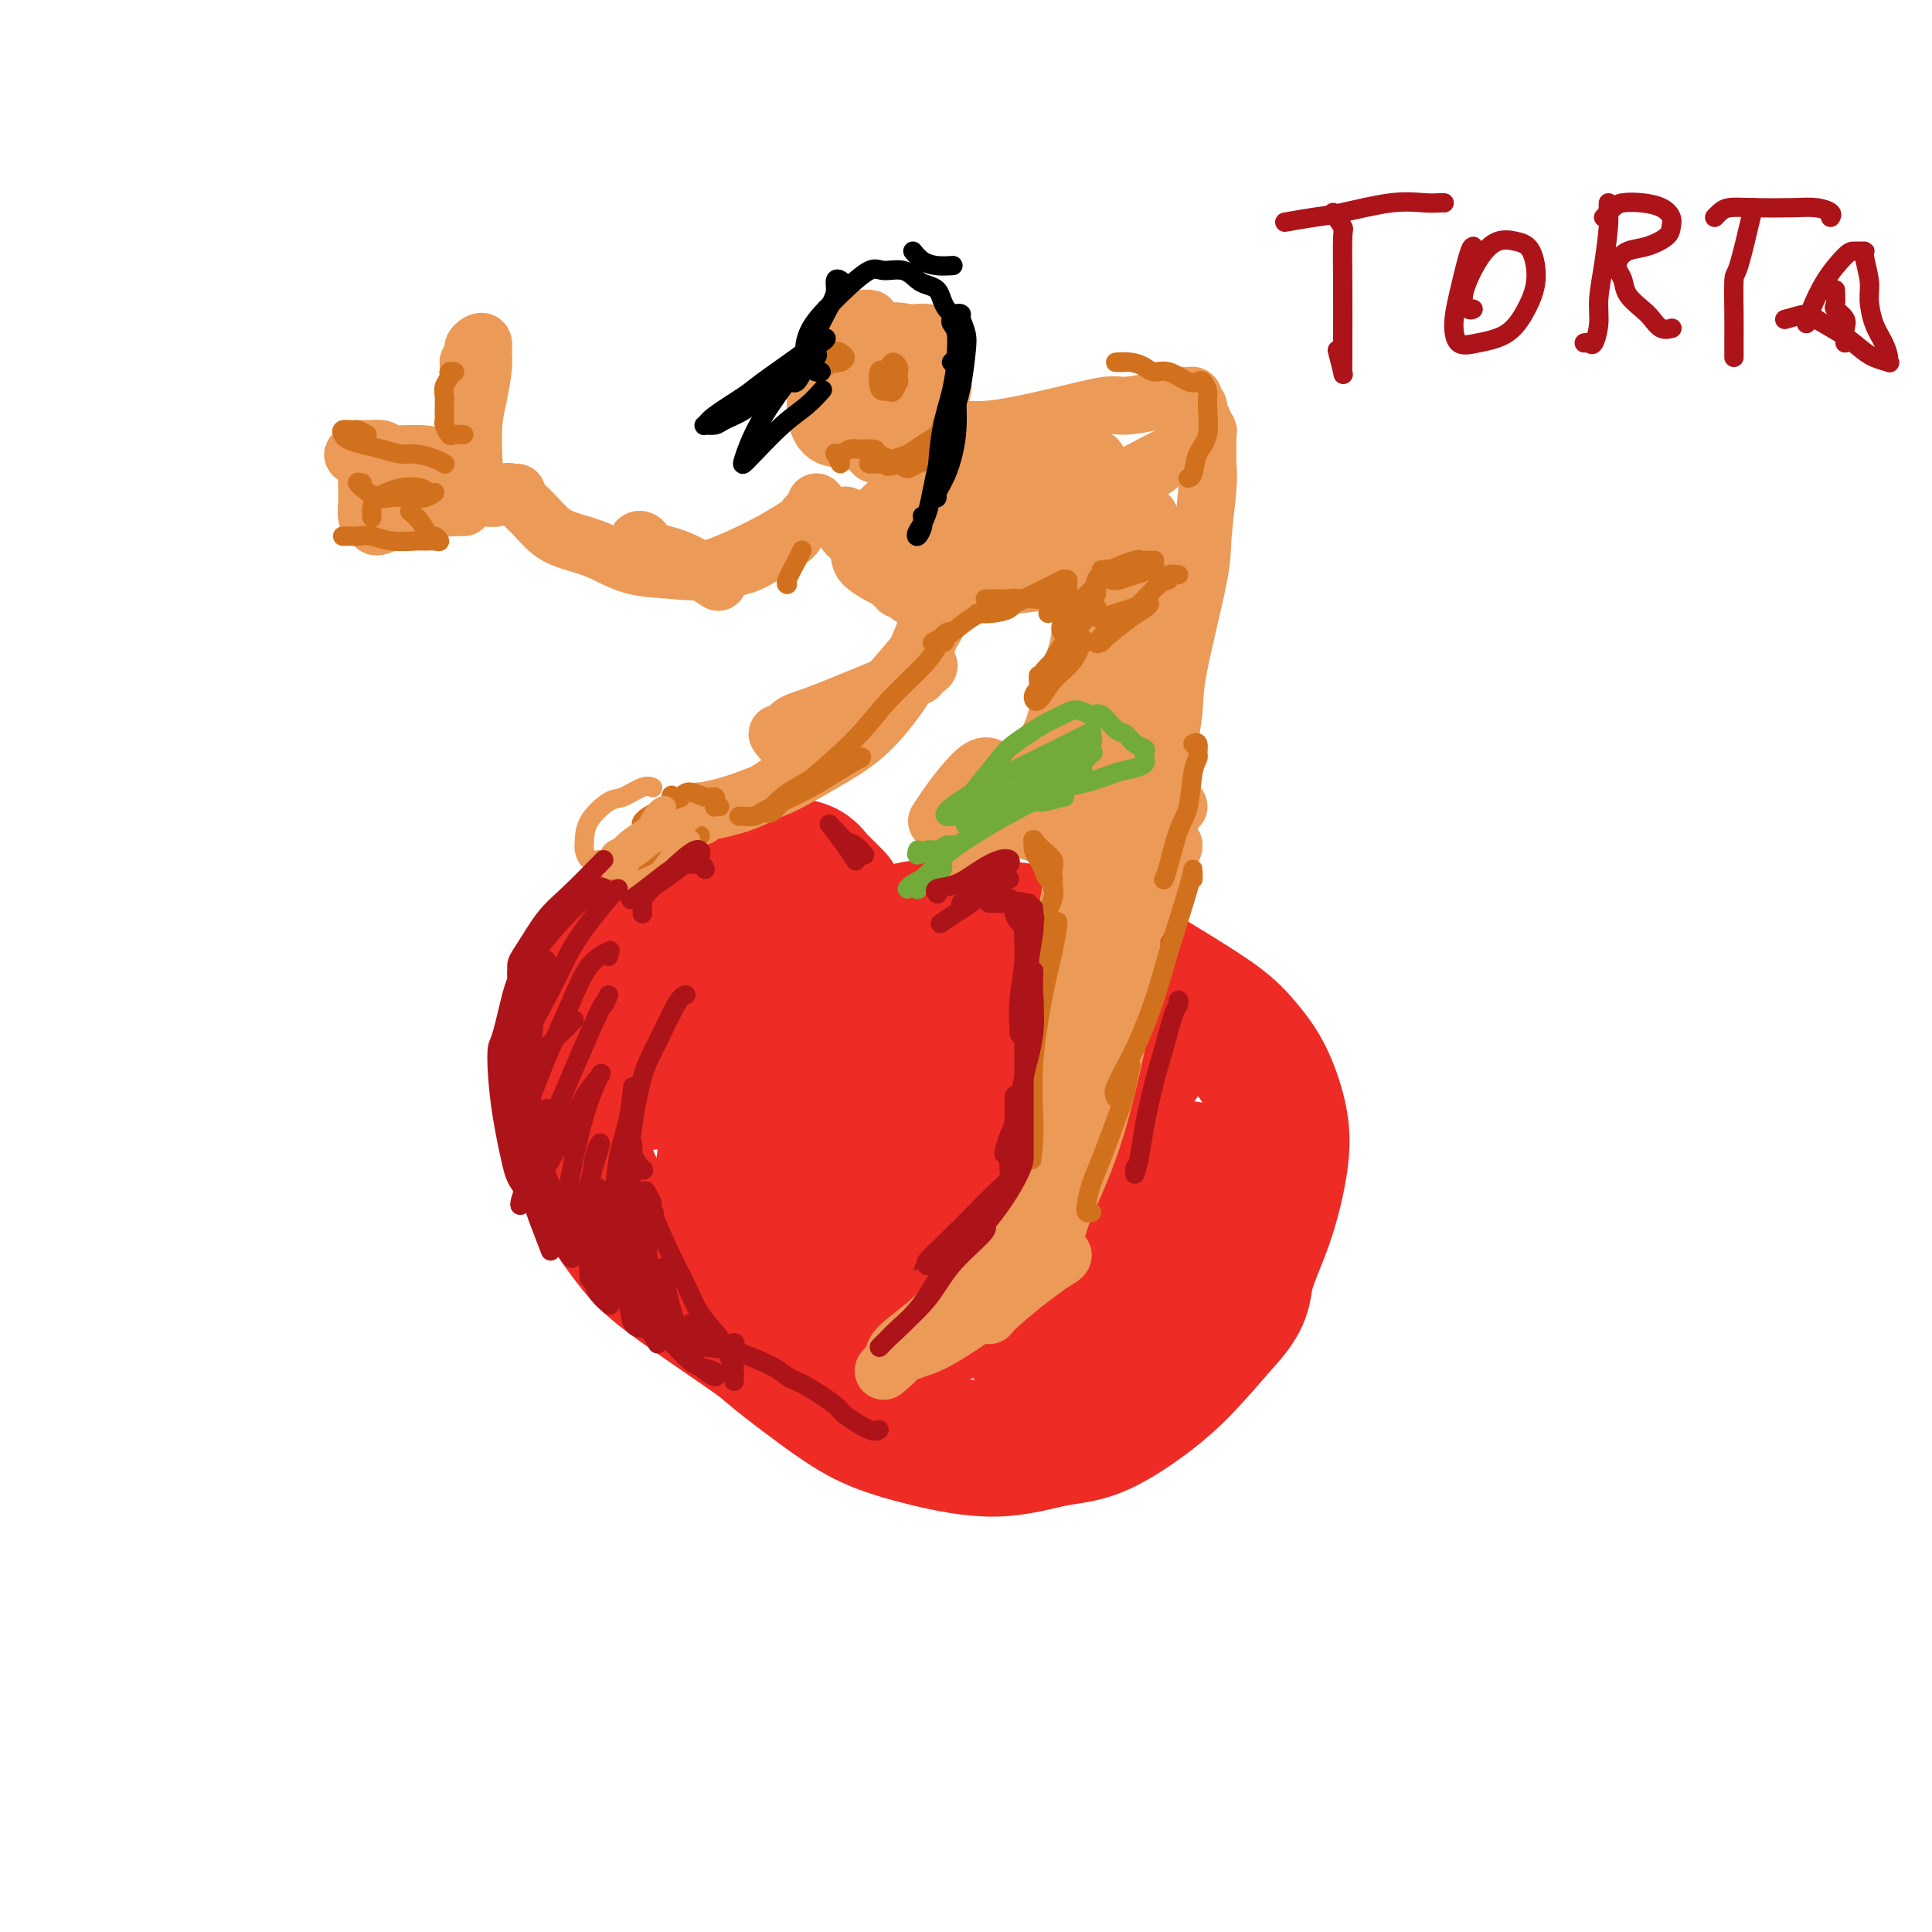 <svg viewBox='0 0 400 400' version='1.1' xmlns='http://www.w3.org/2000/svg' xmlns:xlink='http://www.w3.org/1999/xlink'><g fill='none' stroke='#EE2B24' stroke-width='28' stroke-linecap='round' stroke-linejoin='round'><path d='M173,186c-1.193,-1.209 -2.385,-2.418 -3,-3c-0.615,-0.582 -0.652,-0.536 -1,-1c-0.348,-0.464 -1.006,-1.438 -2,-2c-0.994,-0.562 -2.325,-0.710 -4,-1c-1.675,-0.290 -3.694,-0.720 -5,-1c-1.306,-0.280 -1.898,-0.410 -4,0c-2.102,0.410 -5.715,1.359 -8,2c-2.285,0.641 -3.244,0.975 -5,2c-1.756,1.025 -4.309,2.743 -6,4c-1.691,1.257 -2.520,2.054 -4,4c-1.480,1.946 -3.612,5.040 -5,7c-1.388,1.960 -2.033,2.785 -3,5c-0.967,2.215 -2.255,5.821 -3,8c-0.745,2.179 -0.948,2.931 -1,5c-0.052,2.069 0.046,5.454 0,8c-0.046,2.546 -0.238,4.251 0,7c0.238,2.749 0.904,6.540 2,10c1.096,3.460 2.620,6.587 4,9c1.380,2.413 2.616,4.110 4,6c1.384,1.890 2.917,3.972 5,6c2.083,2.028 4.717,4.002 9,7c4.283,2.998 10.214,7.018 13,9c2.786,1.982 2.428,1.924 5,4c2.572,2.076 8.075,6.287 12,9c3.925,2.713 6.271,3.929 9,5c2.729,1.071 5.841,1.996 10,3c4.159,1.004 9.365,2.085 14,2c4.635,-0.085 8.698,-1.338 12,-2c3.302,-0.662 5.844,-0.734 9,-2c3.156,-1.266 6.927,-3.725 10,-6c3.073,-2.275 5.450,-4.364 8,-7c2.550,-2.636 5.275,-5.818 8,-9'/><path d='M253,274c4.958,-5.166 4.354,-7.080 5,-10c0.646,-2.920 2.543,-6.846 4,-11c1.457,-4.154 2.473,-8.535 3,-12c0.527,-3.465 0.564,-6.014 0,-9c-0.564,-2.986 -1.730,-6.409 -3,-9c-1.270,-2.591 -2.643,-4.349 -4,-6c-1.357,-1.651 -2.696,-3.195 -5,-5c-2.304,-1.805 -5.571,-3.870 -9,-6c-3.429,-2.130 -7.020,-4.324 -10,-6c-2.980,-1.676 -5.347,-2.834 -9,-4c-3.653,-1.166 -8.590,-2.340 -12,-3c-3.410,-0.660 -5.291,-0.808 -9,-1c-3.709,-0.192 -9.244,-0.429 -13,0c-3.756,0.429 -5.734,1.526 -9,3c-3.266,1.474 -7.822,3.327 -11,5c-3.178,1.673 -4.980,3.168 -7,6c-2.020,2.832 -4.260,7.001 -6,10c-1.740,2.999 -2.981,4.828 -4,7c-1.019,2.172 -1.816,4.687 -2,6c-0.184,1.313 0.245,1.425 1,1c0.755,-0.425 1.837,-1.387 3,-3c1.163,-1.613 2.409,-3.877 4,-7c1.591,-3.123 3.529,-7.105 5,-11c1.471,-3.895 2.474,-7.703 3,-10c0.526,-2.297 0.574,-3.083 0,-4c-0.574,-0.917 -1.769,-1.967 -3,-2c-1.231,-0.033 -2.498,0.950 -4,2c-1.502,1.050 -3.238,2.168 -6,5c-2.762,2.832 -6.551,7.378 -10,11c-3.449,3.622 -6.557,6.321 -8,8c-1.443,1.679 -1.222,2.340 -1,3'/><path d='M136,222c-4.483,4.442 -1.190,1.046 1,-1c2.190,-2.046 3.276,-2.742 6,-5c2.724,-2.258 7.085,-6.078 11,-9c3.915,-2.922 7.383,-4.946 10,-6c2.617,-1.054 4.381,-1.138 6,-1c1.619,0.138 3.093,0.498 4,2c0.907,1.502 1.249,4.147 1,8c-0.249,3.853 -1.087,8.914 -2,13c-0.913,4.086 -1.900,7.196 -3,11c-1.100,3.804 -2.313,8.302 -3,11c-0.687,2.698 -0.850,3.597 0,4c0.850,0.403 2.711,0.312 5,-1c2.289,-1.312 5.006,-3.844 10,-8c4.994,-4.156 12.265,-9.937 17,-14c4.735,-4.063 6.934,-6.409 10,-9c3.066,-2.591 6.999,-5.428 9,-7c2.001,-1.572 2.069,-1.877 2,-2c-0.069,-0.123 -0.275,-0.062 -2,2c-1.725,2.062 -4.970,6.125 -8,10c-3.030,3.875 -5.845,7.560 -9,12c-3.155,4.440 -6.649,9.633 -11,15c-4.351,5.367 -9.560,10.906 -12,14c-2.440,3.094 -2.113,3.741 -1,3c1.113,-0.741 3.012,-2.870 7,-7c3.988,-4.130 10.067,-10.260 15,-15c4.933,-4.740 8.722,-8.091 13,-12c4.278,-3.909 9.047,-8.376 12,-11c2.953,-2.624 4.090,-3.404 5,-4c0.910,-0.596 1.591,-1.007 2,-1c0.409,0.007 0.545,0.430 -1,3c-1.545,2.570 -4.773,7.285 -8,12'/><path d='M222,229c-2.454,4.420 -5.088,8.470 -8,14c-2.912,5.530 -6.102,12.541 -8,17c-1.898,4.459 -2.503,6.368 -2,7c0.503,0.632 2.116,-0.012 4,-1c1.884,-0.988 4.040,-2.319 7,-4c2.960,-1.681 6.724,-3.713 10,-5c3.276,-1.287 6.064,-1.830 8,-2c1.936,-0.170 3.020,0.034 4,0c0.980,-0.034 1.857,-0.307 2,0c0.143,0.307 -0.446,1.192 -2,2c-1.554,0.808 -4.071,1.538 -6,2c-1.929,0.462 -3.270,0.657 -7,1c-3.730,0.343 -9.848,0.834 -14,1c-4.152,0.166 -6.337,0.009 -11,-1c-4.663,-1.009 -11.802,-2.869 -17,-5c-5.198,-2.131 -8.454,-4.534 -13,-8c-4.546,-3.466 -10.383,-7.994 -14,-11c-3.617,-3.006 -5.013,-4.491 -7,-7c-1.987,-2.509 -4.566,-6.043 -6,-8c-1.434,-1.957 -1.722,-2.337 -2,-3c-0.278,-0.663 -0.544,-1.611 0,-2c0.544,-0.389 1.898,-0.221 3,0c1.102,0.221 1.951,0.495 3,1c1.049,0.505 2.296,1.242 3,4c0.704,2.758 0.863,7.539 1,11c0.137,3.461 0.251,5.603 0,8c-0.251,2.397 -0.868,5.048 -1,7c-0.132,1.952 0.222,3.204 1,5c0.778,1.796 1.979,4.138 3,6c1.021,1.862 1.863,3.246 3,4c1.137,0.754 2.568,0.877 4,1'/><path d='M160,263c3.905,0.628 8.669,-3.303 13,-7c4.331,-3.697 8.231,-7.161 12,-11c3.769,-3.839 7.408,-8.055 12,-13c4.592,-4.945 10.137,-10.620 14,-15c3.863,-4.380 6.043,-7.466 7,-9c0.957,-1.534 0.692,-1.514 0,-2c-0.692,-0.486 -1.810,-1.476 -4,-1c-2.190,0.476 -5.454,2.418 -9,4c-3.546,1.582 -7.376,2.804 -13,6c-5.624,3.196 -13.042,8.366 -19,12c-5.958,3.634 -10.456,5.730 -13,7c-2.544,1.270 -3.136,1.712 -3,1c0.136,-0.712 0.999,-2.578 3,-5c2.001,-2.422 5.141,-5.399 8,-8c2.859,-2.601 5.436,-4.826 10,-8c4.564,-3.174 11.114,-7.297 15,-9c3.886,-1.703 5.110,-0.984 6,-1c0.890,-0.016 1.448,-0.765 2,0c0.552,0.765 1.099,3.043 0,7c-1.099,3.957 -3.845,9.591 -6,14c-2.155,4.409 -3.719,7.593 -5,11c-1.281,3.407 -2.278,7.035 -3,9c-0.722,1.965 -1.170,2.265 1,1c2.170,-1.265 6.957,-4.094 11,-7c4.043,-2.906 7.343,-5.888 11,-9c3.657,-3.112 7.673,-6.354 12,-9c4.327,-2.646 8.966,-4.695 12,-6c3.034,-1.305 4.463,-1.865 5,-2c0.537,-0.135 0.183,0.156 0,1c-0.183,0.844 -0.195,2.241 -4,7c-3.805,4.759 -11.402,12.879 -19,21'/><path d='M216,242c-5.510,7.304 -7.786,11.064 -11,15c-3.214,3.936 -7.368,8.049 -10,11c-2.632,2.951 -3.744,4.740 -3,5c0.744,0.260 3.343,-1.008 6,-3c2.657,-1.992 5.372,-4.707 10,-8c4.628,-3.293 11.171,-7.163 16,-10c4.829,-2.837 7.945,-4.641 11,-6c3.055,-1.359 6.049,-2.273 8,-3c1.951,-0.727 2.860,-1.268 3,-1c0.140,0.268 -0.488,1.343 -2,3c-1.512,1.657 -3.906,3.895 -8,8c-4.094,4.105 -9.887,10.077 -14,14c-4.113,3.923 -6.546,5.795 -8,7c-1.454,1.205 -1.929,1.741 -2,2c-0.071,0.259 0.261,0.241 2,-2c1.739,-2.241 4.883,-6.705 8,-10c3.117,-3.295 6.205,-5.419 9,-8c2.795,-2.581 5.296,-5.618 7,-7c1.704,-1.382 2.610,-1.110 2,-1c-0.610,0.110 -2.738,0.056 -5,1c-2.262,0.944 -4.658,2.885 -9,6c-4.342,3.115 -10.629,7.404 -17,11c-6.371,3.596 -12.826,6.501 -17,8c-4.174,1.499 -6.066,1.594 -8,2c-1.934,0.406 -3.909,1.122 -4,1c-0.091,-0.122 1.702,-1.082 5,-2c3.298,-0.918 8.100,-1.792 12,-3c3.900,-1.208 6.896,-2.748 11,-4c4.104,-1.252 9.315,-2.215 13,-3c3.685,-0.785 5.842,-1.393 8,-2'/><path d='M229,263c8.005,-2.210 3.518,-0.736 2,0c-1.518,0.736 -0.067,0.733 0,1c0.067,0.267 -1.251,0.803 -2,1c-0.749,0.197 -0.928,0.056 -1,0c-0.072,-0.056 -0.036,-0.028 0,0'/></g>
<g fill='none' stroke='#EC9A57' stroke-width='12' stroke-linecap='round' stroke-linejoin='round'><path d='M180,66c0.100,0.015 0.200,0.031 0,0c-0.200,-0.031 -0.698,-0.108 -1,0c-0.302,0.108 -0.406,0.400 -1,1c-0.594,0.600 -1.677,1.507 -3,3c-1.323,1.493 -2.886,3.574 -4,5c-1.114,1.426 -1.780,2.199 -2,3c-0.220,0.801 0.005,1.629 0,3c-0.005,1.371 -0.239,3.285 0,5c0.239,1.715 0.952,3.231 2,4c1.048,0.769 2.430,0.790 4,1c1.570,0.210 3.328,0.608 5,1c1.672,0.392 3.258,0.777 5,0c1.742,-0.777 3.641,-2.715 5,-4c1.359,-1.285 2.177,-1.915 3,-3c0.823,-1.085 1.649,-2.623 2,-4c0.351,-1.377 0.226,-2.592 0,-4c-0.226,-1.408 -0.552,-3.010 -1,-4c-0.448,-0.990 -1.019,-1.370 -2,-2c-0.981,-0.630 -2.371,-1.512 -4,-2c-1.629,-0.488 -3.497,-0.583 -5,0c-1.503,0.583 -2.643,1.844 -4,3c-1.357,1.156 -2.933,2.208 -4,4c-1.067,1.792 -1.626,4.326 -2,6c-0.374,1.674 -0.564,2.490 0,3c0.564,0.510 1.883,0.714 4,0c2.117,-0.714 5.034,-2.347 7,-4c1.966,-1.653 2.983,-3.327 4,-5'/><path d='M188,76c3.193,-2.404 3.677,-3.915 4,-5c0.323,-1.085 0.486,-1.743 0,-2c-0.486,-0.257 -1.622,-0.114 -3,0c-1.378,0.114 -2.999,0.197 -5,2c-2.001,1.803 -4.384,5.325 -6,8c-1.616,2.675 -2.467,4.503 -3,6c-0.533,1.497 -0.748,2.663 0,3c0.748,0.337 2.461,-0.154 4,-1c1.539,-0.846 2.905,-2.046 4,-3c1.095,-0.954 1.918,-1.663 3,-3c1.082,-1.337 2.424,-3.301 3,-4c0.576,-0.699 0.387,-0.133 0,0c-0.387,0.133 -0.973,-0.168 -2,0c-1.027,0.168 -2.496,0.805 -4,2c-1.504,1.195 -3.044,2.947 -4,5c-0.956,2.053 -1.328,4.406 -1,6c0.328,1.594 1.358,2.429 2,3c0.642,0.571 0.898,0.877 1,1c0.102,0.123 0.051,0.061 0,0'/><path d='M175,107c-0.014,0.080 -0.029,0.161 0,0c0.029,-0.161 0.100,-0.563 0,0c-0.100,0.563 -0.371,2.091 0,3c0.371,0.909 1.386,1.200 2,2c0.614,0.800 0.829,2.110 1,3c0.171,0.890 0.299,1.362 1,2c0.701,0.638 1.977,1.443 3,2c1.023,0.557 1.795,0.866 2,1c0.205,0.134 -0.156,0.092 0,0c0.156,-0.092 0.829,-0.236 1,0c0.171,0.236 -0.162,0.851 0,1c0.162,0.149 0.817,-0.167 1,0c0.183,0.167 -0.107,0.817 0,1c0.107,0.183 0.610,-0.101 1,0c0.390,0.101 0.667,0.588 1,1c0.333,0.412 0.723,0.748 2,1c1.277,0.252 3.443,0.418 6,0c2.557,-0.418 5.505,-1.422 8,-2c2.495,-0.578 4.536,-0.729 7,-1c2.464,-0.271 5.351,-0.660 7,-1c1.649,-0.340 2.059,-0.630 3,-1c0.941,-0.370 2.412,-0.820 3,-1c0.588,-0.180 0.294,-0.090 0,0'/><path d='M224,118c5.260,-0.900 1.410,-0.148 0,0c-1.410,0.148 -0.380,-0.306 0,-1c0.380,-0.694 0.108,-1.627 0,-2c-0.108,-0.373 -0.054,-0.187 0,0'/><path d='M197,88c-0.361,-0.115 -0.722,-0.229 -1,0c-0.278,0.229 -0.473,0.802 0,1c0.473,0.198 1.615,0.021 3,0c1.385,-0.021 3.014,0.114 5,0c1.986,-0.114 4.328,-0.478 7,-1c2.672,-0.522 5.673,-1.201 9,-2c3.327,-0.799 6.979,-1.717 9,-2c2.021,-0.283 2.411,0.068 4,0c1.589,-0.068 4.377,-0.555 6,-1c1.623,-0.445 2.080,-0.848 3,-1c0.920,-0.152 2.303,-0.052 3,0c0.697,0.052 0.709,0.055 1,0c0.291,-0.055 0.862,-0.170 1,0c0.138,0.170 -0.155,0.623 0,1c0.155,0.377 0.758,0.678 1,1c0.242,0.322 0.121,0.664 0,1c-0.121,0.336 -0.243,0.666 0,1c0.243,0.334 0.850,0.673 1,1c0.150,0.327 -0.156,0.642 0,1c0.156,0.358 0.775,0.757 1,1c0.225,0.243 0.057,0.329 0,1c-0.057,0.671 -0.001,1.927 0,3c0.001,1.073 -0.053,1.962 0,3c0.053,1.038 0.211,2.224 0,5c-0.211,2.776 -0.793,7.142 -1,10c-0.207,2.858 -0.040,4.207 -1,9c-0.960,4.793 -3.045,13.029 -4,18c-0.955,4.971 -0.778,6.677 -1,9c-0.222,2.323 -0.843,5.262 -1,7c-0.157,1.738 0.150,2.276 0,3c-0.150,0.724 -0.757,1.636 -1,2c-0.243,0.364 -0.121,0.182 0,0'/><path d='M241,159c-1.622,8.800 -1.178,1.800 -1,-1c0.178,-2.800 0.089,-1.400 0,0'/><path d='M215,118c0.023,0.115 0.046,0.231 0,0c-0.046,-0.231 -0.162,-0.808 0,-1c0.162,-0.192 0.601,0.000 1,0c0.399,-0.000 0.759,-0.194 2,0c1.241,0.194 3.365,0.776 4,1c0.635,0.224 -0.217,0.092 0,0c0.217,-0.092 1.505,-0.143 2,0c0.495,0.143 0.198,0.480 0,1c-0.198,0.520 -0.298,1.222 0,2c0.298,0.778 0.993,1.634 1,3c0.007,1.366 -0.674,3.244 -1,5c-0.326,1.756 -0.298,3.389 -1,6c-0.702,2.611 -2.133,6.199 -3,9c-0.867,2.801 -1.170,4.815 -2,7c-0.830,2.185 -2.187,4.542 -3,6c-0.813,1.458 -1.081,2.019 -1,2c0.081,-0.019 0.510,-0.616 1,-1c0.490,-0.384 1.041,-0.553 2,-2c0.959,-1.447 2.325,-4.172 3,-6c0.675,-1.828 0.657,-2.758 1,-4c0.343,-1.242 1.046,-2.796 1,-3c-0.046,-0.204 -0.843,0.941 -1,1c-0.157,0.059 0.325,-0.969 0,0c-0.325,0.969 -1.459,3.935 -2,6c-0.541,2.065 -0.491,3.231 -1,5c-0.509,1.769 -1.578,4.143 -2,6c-0.422,1.857 -0.195,3.199 0,4c0.195,0.801 0.360,1.062 1,1c0.640,-0.062 1.754,-0.446 3,-1c1.246,-0.554 2.623,-1.277 4,-2'/><path d='M224,163c1.867,-0.823 2.535,-1.881 4,-3c1.465,-1.119 3.727,-2.299 5,-3c1.273,-0.701 1.555,-0.922 2,-1c0.445,-0.078 1.051,-0.013 1,0c-0.051,0.013 -0.761,-0.027 -1,0c-0.239,0.027 -0.009,0.120 -1,1c-0.991,0.880 -3.205,2.548 -5,4c-1.795,1.452 -3.171,2.690 -5,4c-1.829,1.310 -4.112,2.694 -6,4c-1.888,1.306 -3.383,2.535 -4,3c-0.617,0.465 -0.358,0.167 0,0c0.358,-0.167 0.814,-0.202 3,-2c2.186,-1.798 6.101,-5.358 8,-7c1.899,-1.642 1.782,-1.365 3,-2c1.218,-0.635 3.772,-2.183 5,-3c1.228,-0.817 1.131,-0.904 1,-1c-0.131,-0.096 -0.294,-0.200 -1,0c-0.706,0.200 -1.953,0.703 -4,2c-2.047,1.297 -4.894,3.389 -7,5c-2.106,1.611 -3.472,2.742 -5,4c-1.528,1.258 -3.219,2.645 -4,3c-0.781,0.355 -0.652,-0.321 0,-2c0.652,-1.679 1.829,-4.360 3,-7c1.171,-2.640 2.338,-5.240 4,-9c1.662,-3.760 3.819,-8.680 5,-14c1.181,-5.320 1.385,-11.039 2,-15c0.615,-3.961 1.640,-6.164 2,-9c0.360,-2.836 0.055,-6.307 0,-8c-0.055,-1.693 0.139,-1.610 0,-2c-0.139,-0.390 -0.611,-1.254 -1,-1c-0.389,0.254 -0.694,1.627 -1,3'/><path d='M227,107c-0.503,1.224 -1.259,2.783 -2,5c-0.741,2.217 -1.466,5.091 -2,7c-0.534,1.909 -0.875,2.851 -1,3c-0.125,0.149 -0.034,-0.496 0,-1c0.034,-0.504 0.009,-0.866 0,-1c-0.009,-0.134 -0.003,-0.038 0,0c0.003,0.038 0.001,0.019 0,0'/><path d='M223,168c1.627,-1.205 3.254,-2.410 4,-3c0.746,-0.590 0.612,-0.564 1,-1c0.388,-0.436 1.297,-1.332 2,-2c0.703,-0.668 1.201,-1.107 1,-1c-0.201,0.107 -1.102,0.762 -2,2c-0.898,1.238 -1.793,3.061 -3,4c-1.207,0.939 -2.726,0.995 -4,2c-1.274,1.005 -2.303,2.959 -3,4c-0.697,1.041 -1.062,1.169 -1,1c0.062,-0.169 0.550,-0.634 1,-1c0.450,-0.366 0.863,-0.634 1,-1c0.137,-0.366 -0.001,-0.830 0,-1c0.001,-0.170 0.140,-0.045 0,0c-0.140,0.045 -0.561,0.012 -1,0c-0.439,-0.012 -0.898,-0.002 -1,0c-0.102,0.002 0.153,-0.003 0,0c-0.153,0.003 -0.715,0.014 -1,0c-0.285,-0.014 -0.295,-0.054 0,0c0.295,0.054 0.894,0.201 1,0c0.106,-0.201 -0.280,-0.750 0,-1c0.280,-0.250 1.227,-0.201 2,0c0.773,0.201 1.370,0.553 2,1c0.630,0.447 1.291,0.987 2,2c0.709,1.013 1.466,2.498 2,5c0.534,2.502 0.844,6.021 1,9c0.156,2.979 0.157,5.417 0,8c-0.157,2.583 -0.474,5.309 -1,9c-0.526,3.691 -1.263,8.345 -2,13'/><path d='M224,217c-0.795,8.032 -1.782,8.612 -2,10c-0.218,1.388 0.334,3.585 0,5c-0.334,1.415 -1.554,2.050 -2,3c-0.446,0.950 -0.120,2.216 0,3c0.120,0.784 0.032,1.086 0,1c-0.032,-0.086 -0.008,-0.560 0,-1c0.008,-0.440 0.001,-0.844 0,-2c-0.001,-1.156 0.006,-3.062 0,-6c-0.006,-2.938 -0.024,-6.907 0,-10c0.024,-3.093 0.090,-5.309 0,-9c-0.090,-3.691 -0.338,-8.856 0,-14c0.338,-5.144 1.260,-10.268 2,-14c0.740,-3.732 1.298,-6.072 2,-8c0.702,-1.928 1.549,-3.442 2,-5c0.451,-1.558 0.506,-3.158 1,-4c0.494,-0.842 1.428,-0.925 2,-1c0.572,-0.075 0.782,-0.143 1,0c0.218,0.143 0.442,0.498 1,2c0.558,1.502 1.448,4.151 2,8c0.552,3.849 0.766,8.898 1,13c0.234,4.102 0.488,7.256 0,12c-0.488,4.744 -1.717,11.079 -3,17c-1.283,5.921 -2.621,11.430 -4,16c-1.379,4.570 -2.800,8.203 -4,11c-1.200,2.797 -2.178,4.758 -3,7c-0.822,2.242 -1.488,4.766 -2,6c-0.512,1.234 -0.869,1.178 -1,1c-0.131,-0.178 -0.038,-0.480 0,-1c0.038,-0.520 0.019,-1.260 0,-2'/><path d='M217,255c-1.587,2.711 -0.555,-1.511 0,-4c0.555,-2.489 0.631,-3.246 1,-5c0.369,-1.754 1.029,-4.507 2,-7c0.971,-2.493 2.251,-4.726 3,-6c0.749,-1.274 0.966,-1.587 1,-2c0.034,-0.413 -0.116,-0.925 0,-1c0.116,-0.075 0.497,0.287 0,2c-0.497,1.713 -1.873,4.779 -3,7c-1.127,2.221 -2.004,3.599 -3,5c-0.996,1.401 -2.109,2.827 -3,4c-0.891,1.173 -1.560,2.093 -2,3c-0.440,0.907 -0.653,1.802 -1,2c-0.347,0.198 -0.829,-0.301 -1,0c-0.171,0.301 -0.032,1.401 0,2c0.032,0.599 -0.044,0.696 0,1c0.044,0.304 0.208,0.815 0,1c-0.208,0.185 -0.789,0.046 -1,0c-0.211,-0.046 -0.051,0.002 0,0c0.051,-0.002 -0.005,-0.053 0,0c0.005,0.053 0.072,0.211 0,0c-0.072,-0.211 -0.282,-0.792 0,-1c0.282,-0.208 1.057,-0.043 1,0c-0.057,0.043 -0.946,-0.037 -1,0c-0.054,0.037 0.728,0.191 0,1c-0.728,0.809 -2.966,2.275 -5,4c-2.034,1.725 -3.865,3.710 -6,6c-2.135,2.290 -4.575,4.886 -7,7c-2.425,2.114 -4.836,3.747 -6,5c-1.164,1.253 -1.082,2.127 -1,3'/><path d='M185,282c-4.066,3.882 -1.232,0.586 1,-1c2.232,-1.586 3.860,-1.462 7,-3c3.140,-1.538 7.792,-4.739 11,-7c3.208,-2.261 4.974,-3.581 7,-5c2.026,-1.419 4.313,-2.938 6,-4c1.687,-1.062 2.775,-1.669 3,-2c0.225,-0.331 -0.412,-0.387 -1,0c-0.588,0.387 -1.126,1.217 -2,2c-0.874,0.783 -2.083,1.518 -4,3c-1.917,1.482 -4.541,3.709 -6,5c-1.459,1.291 -1.752,1.645 -2,2c-0.248,0.355 -0.451,0.711 0,-1c0.451,-1.711 1.558,-5.489 2,-7c0.442,-1.511 0.221,-0.756 0,0'/><path d='M223,158c-0.467,0.466 -0.933,0.933 -1,1c-0.067,0.067 0.266,-0.264 0,0c-0.266,0.264 -1.131,1.125 -2,2c-0.869,0.875 -1.741,1.766 -2,2c-0.259,0.234 0.096,-0.189 0,-1c-0.096,-0.811 -0.643,-2.010 -1,-3c-0.357,-0.990 -0.523,-1.773 0,-4c0.523,-2.227 1.735,-5.900 3,-9c1.265,-3.100 2.584,-5.628 4,-9c1.416,-3.372 2.931,-7.587 4,-11c1.069,-3.413 1.694,-6.025 3,-9c1.306,-2.975 3.294,-6.313 4,-8c0.706,-1.687 0.131,-1.722 0,-2c-0.131,-0.278 0.182,-0.799 0,0c-0.182,0.799 -0.858,2.918 -2,6c-1.142,3.082 -2.750,7.128 -4,11c-1.250,3.872 -2.141,7.569 -3,11c-0.859,3.431 -1.684,6.594 -2,8c-0.316,1.406 -0.123,1.053 0,1c0.123,-0.053 0.176,0.193 1,-1c0.824,-1.193 2.419,-3.825 4,-6c1.581,-2.175 3.150,-3.895 5,-6c1.850,-2.105 3.982,-4.597 5,-6c1.018,-1.403 0.921,-1.719 1,-2c0.079,-0.281 0.332,-0.527 0,1c-0.332,1.527 -1.250,4.827 -3,9c-1.750,4.173 -4.334,9.220 -6,13c-1.666,3.780 -2.416,6.292 -3,8c-0.584,1.708 -1.002,2.613 -1,3c0.002,0.387 0.424,0.258 1,-1c0.576,-1.258 1.308,-3.645 2,-6c0.692,-2.355 1.346,-4.677 2,-7'/><path d='M232,143c1.330,-3.872 2.154,-6.552 3,-10c0.846,-3.448 1.713,-7.663 2,-11c0.287,-3.337 -0.007,-5.795 0,-8c0.007,-2.205 0.316,-4.158 0,-6c-0.316,-1.842 -1.255,-3.572 -2,-5c-0.745,-1.428 -1.294,-2.555 -2,-3c-0.706,-0.445 -1.569,-0.208 -3,0c-1.431,0.208 -3.431,0.386 -5,1c-1.569,0.614 -2.709,1.663 -5,3c-2.291,1.337 -5.733,2.961 -8,4c-2.267,1.039 -3.358,1.491 -4,2c-0.642,0.509 -0.835,1.075 -1,1c-0.165,-0.075 -0.304,-0.790 1,-2c1.304,-1.210 4.050,-2.917 6,-4c1.950,-1.083 3.104,-1.544 5,-3c1.896,-1.456 4.532,-3.906 6,-5c1.468,-1.094 1.766,-0.833 2,-1c0.234,-0.167 0.403,-0.764 0,-1c-0.403,-0.236 -1.376,-0.112 -3,0c-1.624,0.112 -3.897,0.212 -8,1c-4.103,0.788 -10.036,2.263 -13,3c-2.964,0.737 -2.959,0.737 -4,1c-1.041,0.263 -3.127,0.788 -4,1c-0.873,0.212 -0.531,0.109 0,0c0.531,-0.109 1.253,-0.225 2,0c0.747,0.225 1.520,0.792 3,1c1.480,0.208 3.668,0.056 5,0c1.332,-0.056 1.809,-0.016 2,0c0.191,0.016 0.095,0.008 0,0'/><path d='M202,91c-0.694,0.357 -1.388,0.713 -2,1c-0.612,0.287 -1.142,0.504 -2,1c-0.858,0.496 -2.044,1.270 -3,2c-0.956,0.730 -1.682,1.414 -2,2c-0.318,0.586 -0.229,1.072 0,1c0.229,-0.072 0.599,-0.703 1,-1c0.401,-0.297 0.833,-0.261 2,-1c1.167,-0.739 3.070,-2.255 4,-3c0.930,-0.745 0.888,-0.719 1,-1c0.112,-0.281 0.377,-0.867 0,-1c-0.377,-0.133 -1.397,0.189 -3,1c-1.603,0.811 -3.790,2.112 -6,4c-2.210,1.888 -4.443,4.362 -6,6c-1.557,1.638 -2.440,2.440 -3,3c-0.560,0.560 -0.799,0.878 -1,1c-0.201,0.122 -0.365,0.047 0,0c0.365,-0.047 1.257,-0.066 2,0c0.743,0.066 1.336,0.218 2,0c0.664,-0.218 1.397,-0.805 2,-1c0.603,-0.195 1.075,0.004 1,0c-0.075,-0.004 -0.697,-0.210 -1,0c-0.303,0.210 -0.286,0.837 -1,2c-0.714,1.163 -2.161,2.864 -3,4c-0.839,1.136 -1.072,1.708 -1,2c0.072,0.292 0.449,0.304 2,0c1.551,-0.304 4.275,-0.922 7,-2c2.725,-1.078 5.450,-2.614 9,-4c3.550,-1.386 7.927,-2.620 11,-4c3.073,-1.380 4.844,-2.906 7,-4c2.156,-1.094 4.696,-1.756 6,-2c1.304,-0.244 1.373,-0.070 1,0c-0.373,0.070 -1.186,0.035 -2,0'/><path d='M224,97c4.080,-1.790 -1.720,0.736 -6,3c-4.280,2.264 -7.039,4.265 -9,6c-1.961,1.735 -3.122,3.203 -4,4c-0.878,0.797 -1.472,0.923 -1,1c0.472,0.077 2.011,0.104 5,-1c2.989,-1.104 7.428,-3.339 11,-5c3.572,-1.661 6.276,-2.748 9,-4c2.724,-1.252 5.469,-2.669 8,-4c2.531,-1.331 4.849,-2.577 6,-3c1.151,-0.423 1.134,-0.023 1,0c-0.134,0.023 -0.386,-0.330 -1,0c-0.614,0.330 -1.589,1.344 -4,3c-2.411,1.656 -6.256,3.955 -9,6c-2.744,2.045 -4.386,3.835 -6,6c-1.614,2.165 -3.200,4.703 -4,6c-0.800,1.297 -0.814,1.352 0,1c0.814,-0.352 2.458,-1.113 4,-2c1.542,-0.887 2.984,-1.902 5,-3c2.016,-1.098 4.607,-2.280 6,-3c1.393,-0.720 1.590,-0.976 2,-1c0.410,-0.024 1.033,0.186 1,0c-0.033,-0.186 -0.724,-0.767 -1,-1c-0.276,-0.233 -0.138,-0.116 0,0'/><path d='M204,159c0.547,0.096 1.095,0.192 1,0c-0.095,-0.192 -0.832,-0.671 -2,0c-1.168,0.671 -2.767,2.494 -4,4c-1.233,1.506 -2.098,2.696 -3,4c-0.902,1.304 -1.840,2.721 -2,3c-0.160,0.279 0.457,-0.579 1,-1c0.543,-0.421 1.010,-0.404 2,-1c0.990,-0.596 2.501,-1.803 4,-3c1.499,-1.197 2.986,-2.383 4,-3c1.014,-0.617 1.554,-0.664 2,-1c0.446,-0.336 0.799,-0.962 1,-1c0.201,-0.038 0.248,0.513 0,1c-0.248,0.487 -0.793,0.912 -2,2c-1.207,1.088 -3.075,2.839 -4,4c-0.925,1.161 -0.908,1.732 -1,2c-0.092,0.268 -0.292,0.234 0,0c0.292,-0.234 1.076,-0.669 2,-1c0.924,-0.331 1.986,-0.559 3,-1c1.014,-0.441 1.979,-1.094 2,-1c0.021,0.094 -0.902,0.936 -1,1c-0.098,0.064 0.630,-0.650 0,0c-0.630,0.650 -2.618,2.662 -4,4c-1.382,1.338 -2.156,2.001 -3,3c-0.844,0.999 -1.756,2.334 -2,3c-0.244,0.666 0.182,0.663 1,0c0.818,-0.663 2.028,-1.986 3,-3c0.972,-1.014 1.706,-1.718 2,-2c0.294,-0.282 0.147,-0.141 0,0'/><path d='M97,75c0.445,-0.759 0.889,-1.518 1,-2c0.111,-0.482 -0.113,-0.687 0,-1c0.113,-0.313 0.563,-0.735 1,-1c0.437,-0.265 0.859,-0.374 1,0c0.141,0.374 -0.001,1.232 0,2c0.001,0.768 0.144,1.447 0,3c-0.144,1.553 -0.574,3.978 -1,6c-0.426,2.022 -0.846,3.639 -1,6c-0.154,2.361 -0.041,5.467 0,7c0.041,1.533 0.011,1.494 0,2c-0.011,0.506 -0.003,1.557 0,2c0.003,0.443 0.002,0.276 0,0c-0.002,-0.276 -0.004,-0.663 0,-1c0.004,-0.337 0.015,-0.626 0,-1c-0.015,-0.374 -0.054,-0.835 0,-1c0.054,-0.165 0.201,-0.034 0,0c-0.201,0.034 -0.751,-0.028 -1,0c-0.249,0.028 -0.197,0.147 -1,0c-0.803,-0.147 -2.460,-0.561 -4,-1c-1.540,-0.439 -2.963,-0.903 -5,-1c-2.037,-0.097 -4.690,0.173 -6,0c-1.310,-0.173 -1.279,-0.789 -2,-1c-0.721,-0.211 -2.194,-0.018 -3,0c-0.806,0.018 -0.945,-0.138 -1,0c-0.055,0.138 -0.028,0.569 0,1'/><path d='M75,94c-3.619,-0.149 -1.167,0.478 0,1c1.167,0.522 1.048,0.937 1,2c-0.048,1.063 -0.025,2.773 0,4c0.025,1.227 0.052,1.972 0,3c-0.052,1.028 -0.184,2.340 0,3c0.184,0.660 0.685,0.669 1,1c0.315,0.331 0.443,0.985 1,1c0.557,0.015 1.541,-0.608 3,-1c1.459,-0.392 3.393,-0.553 5,-1c1.607,-0.447 2.887,-1.178 5,-2c2.113,-0.822 5.058,-1.733 7,-2c1.942,-0.267 2.880,0.111 4,0c1.120,-0.111 2.421,-0.709 3,-1c0.579,-0.291 0.437,-0.274 0,0c-0.437,0.274 -1.167,0.806 -2,1c-0.833,0.194 -1.769,0.051 -3,0c-1.231,-0.051 -2.757,-0.011 -4,0c-1.243,0.011 -2.203,-0.007 -3,0c-0.797,0.007 -1.433,0.040 -2,0c-0.567,-0.040 -1.066,-0.154 -1,0c0.066,0.154 0.697,0.577 1,1c0.303,0.423 0.277,0.845 1,1c0.723,0.155 2.195,0.042 3,0c0.805,-0.042 0.944,-0.012 1,0c0.056,0.012 0.028,0.006 0,0'/><path d='M107,102c0.049,0.473 0.099,0.945 0,1c-0.099,0.055 -0.345,-0.308 0,0c0.345,0.308 1.283,1.289 2,2c0.717,0.711 1.213,1.154 2,2c0.787,0.846 1.864,2.097 3,3c1.136,0.903 2.331,1.460 4,2c1.669,0.540 3.814,1.064 6,2c2.186,0.936 4.415,2.284 7,3c2.585,0.716 5.528,0.799 8,1c2.472,0.201 4.473,0.520 7,0c2.527,-0.520 5.581,-1.880 8,-3c2.419,-1.120 4.203,-2.002 6,-3c1.797,-0.998 3.605,-2.114 5,-3c1.395,-0.886 2.375,-1.541 3,-2c0.625,-0.459 0.894,-0.721 1,-1c0.106,-0.279 0.050,-0.576 0,-1c-0.050,-0.424 -0.094,-0.974 0,-1c0.094,-0.026 0.325,0.472 0,1c-0.325,0.528 -1.205,1.087 -2,2c-0.795,0.913 -1.506,2.181 -2,3c-0.494,0.819 -0.772,1.189 -2,2c-1.228,0.811 -3.408,2.065 -5,3c-1.592,0.935 -2.598,1.553 -4,2c-1.402,0.447 -3.201,0.724 -5,1'/><path d='M149,118c-3.263,0.964 -4.420,0.374 -6,0c-1.580,-0.374 -3.583,-0.533 -5,-1c-1.417,-0.467 -2.247,-1.243 -3,-2c-0.753,-0.757 -1.430,-1.495 -2,-2c-0.570,-0.505 -1.034,-0.775 -1,-1c0.034,-0.225 0.567,-0.403 1,0c0.433,0.403 0.765,1.386 2,2c1.235,0.614 3.371,0.858 6,2c2.629,1.142 5.751,3.184 7,4c1.249,0.816 0.624,0.408 0,0'/><path d='M198,116c0.423,-0.302 0.847,-0.604 1,-1c0.153,-0.396 0.036,-0.885 0,-1c-0.036,-0.115 0.010,0.145 0,0c-0.010,-0.145 -0.077,-0.694 0,0c0.077,0.694 0.298,2.631 0,4c-0.298,1.369 -1.117,2.171 -2,4c-0.883,1.829 -1.832,4.684 -3,7c-1.168,2.316 -2.555,4.091 -5,7c-2.445,2.909 -5.948,6.951 -9,10c-3.052,3.049 -5.654,5.103 -9,8c-3.346,2.897 -7.437,6.636 -11,9c-3.563,2.364 -6.597,3.352 -9,4c-2.403,0.648 -4.174,0.955 -5,1c-0.826,0.045 -0.709,-0.172 -1,0c-0.291,0.172 -0.992,0.734 -1,1c-0.008,0.266 0.676,0.237 1,0c0.324,-0.237 0.289,-0.681 1,-1c0.711,-0.319 2.170,-0.514 4,-1c1.830,-0.486 4.032,-1.262 6,-2c1.968,-0.738 3.701,-1.437 5,-2c1.299,-0.563 2.163,-0.990 4,-2c1.837,-1.010 4.645,-2.603 7,-4c2.355,-1.397 4.255,-2.597 6,-4c1.745,-1.403 3.333,-3.007 5,-5c1.667,-1.993 3.413,-4.373 5,-7c1.587,-2.627 3.014,-5.499 4,-8c0.986,-2.501 1.532,-4.629 2,-6c0.468,-1.371 0.857,-1.984 1,-3c0.143,-1.016 0.041,-2.433 0,-3c-0.041,-0.567 -0.020,-0.283 0,0'/><path d='M195,121c1.180,-3.109 0.631,-0.883 0,1c-0.631,1.883 -1.343,3.423 -2,5c-0.657,1.577 -1.261,3.191 -2,5c-0.739,1.809 -1.615,3.813 -2,5c-0.385,1.187 -0.279,1.557 0,2c0.279,0.443 0.730,0.960 1,1c0.270,0.040 0.358,-0.396 1,-1c0.642,-0.604 1.837,-1.376 1,-1c-0.837,0.376 -3.705,1.898 -6,3c-2.295,1.102 -4.018,1.782 -7,3c-2.982,1.218 -7.224,2.975 -10,4c-2.776,1.025 -4.085,1.318 -5,2c-0.915,0.682 -1.436,1.752 -2,2c-0.564,0.248 -1.172,-0.325 -1,0c0.172,0.325 1.123,1.549 2,2c0.877,0.451 1.679,0.129 2,0c0.321,-0.129 0.160,-0.064 0,0'/><path d='M244,128c-1.312,4.380 -2.624,8.761 -3,11c-0.376,2.239 0.185,2.338 0,4c-0.185,1.662 -1.117,4.887 -2,7c-0.883,2.113 -1.716,3.112 -2,4c-0.284,0.888 -0.020,1.664 0,2c0.020,0.336 -0.204,0.232 0,0c0.204,-0.232 0.835,-0.590 1,-1c0.165,-0.410 -0.138,-0.870 0,-1c0.138,-0.130 0.716,0.072 1,0c0.284,-0.072 0.275,-0.418 0,0c-0.275,0.418 -0.817,1.600 -1,3c-0.183,1.400 -0.007,3.016 0,4c0.007,0.984 -0.156,1.335 0,2c0.156,0.665 0.630,1.645 1,2c0.370,0.355 0.635,0.084 1,0c0.365,-0.084 0.829,0.017 1,0c0.171,-0.017 0.050,-0.152 0,0c-0.050,0.152 -0.030,0.591 0,1c0.030,0.409 0.069,0.787 0,1c-0.069,0.213 -0.247,0.262 0,0c0.247,-0.262 0.917,-0.834 1,-1c0.083,-0.166 -0.423,0.075 -1,1c-0.577,0.925 -1.227,2.535 -2,4c-0.773,1.465 -1.671,2.784 -2,4c-0.329,1.216 -0.089,2.327 0,3c0.089,0.673 0.025,0.906 0,1c-0.025,0.094 -0.013,0.047 0,0'/><path d='M244,167c-0.309,-0.015 -0.619,-0.030 -1,0c-0.381,0.030 -0.834,0.105 -1,0c-0.166,-0.105 -0.044,-0.388 0,0c0.044,0.388 0.012,1.449 0,3c-0.012,1.551 -0.003,3.594 0,5c0.003,1.406 -0.001,2.176 0,3c0.001,0.824 0.005,1.701 0,2c-0.005,0.299 -0.020,0.021 0,0c0.020,-0.021 0.073,0.215 0,0c-0.073,-0.215 -0.273,-0.883 0,-2c0.273,-1.117 1.017,-2.685 1,-3c-0.017,-0.315 -0.797,0.622 -1,1c-0.203,0.378 0.170,0.197 0,1c-0.170,0.803 -0.882,2.591 -2,5c-1.118,2.409 -2.643,5.441 -4,8c-1.357,2.559 -2.547,4.646 -4,7c-1.453,2.354 -3.170,4.974 -4,7c-0.830,2.026 -0.772,3.457 -1,4c-0.228,0.543 -0.741,0.198 -1,0c-0.259,-0.198 -0.265,-0.249 0,-1c0.265,-0.751 0.802,-2.202 1,-3c0.198,-0.798 0.057,-0.942 0,-1c-0.057,-0.058 -0.028,-0.029 0,0'/><path d='M223,192c-0.449,0.231 -0.898,0.462 -1,1c-0.102,0.538 0.142,1.382 0,2c-0.142,0.618 -0.669,1.010 -1,3c-0.331,1.990 -0.464,5.580 -1,8c-0.536,2.420 -1.474,3.671 -2,6c-0.526,2.329 -0.638,5.734 -1,8c-0.362,2.266 -0.973,3.391 -1,5c-0.027,1.609 0.531,3.702 1,5c0.469,1.298 0.848,1.799 1,2c0.152,0.201 0.076,0.100 0,0'/></g>
<g fill='none' stroke='#D2711D' stroke-width='4' stroke-linecap='round' stroke-linejoin='round'><path d='M247,154c0.429,-0.207 0.859,-0.414 1,0c0.141,0.414 -0.006,1.451 0,2c0.006,0.549 0.167,0.612 0,1c-0.167,0.388 -0.661,1.103 -1,3c-0.339,1.897 -0.522,4.978 -1,7c-0.478,2.022 -1.252,2.985 -2,5c-0.748,2.015 -1.471,5.081 -2,7c-0.529,1.919 -0.866,2.691 -1,3c-0.134,0.309 -0.067,0.154 0,0'/><path d='M218,184c0.001,0.096 0.002,0.191 0,0c-0.002,-0.191 -0.006,-0.670 0,-1c0.006,-0.330 0.022,-0.513 0,-1c-0.022,-0.487 -0.083,-1.279 0,-2c0.083,-0.721 0.310,-1.372 0,-2c-0.310,-0.628 -1.156,-1.234 -2,-2c-0.844,-0.766 -1.687,-1.691 -2,-2c-0.313,-0.309 -0.095,-0.000 0,0c0.095,0.000 0.067,-0.308 0,0c-0.067,0.308 -0.172,1.231 0,2c0.172,0.769 0.620,1.385 1,2c0.380,0.615 0.692,1.230 1,2c0.308,0.770 0.612,1.695 1,2c0.388,0.305 0.862,-0.010 1,0c0.138,0.010 -0.058,0.343 0,1c0.058,0.657 0.370,1.636 0,3c-0.370,1.364 -1.421,3.111 -2,5c-0.579,1.889 -0.685,3.920 -1,6c-0.315,2.080 -0.838,4.210 -1,5c-0.162,0.790 0.038,0.242 0,0c-0.038,-0.242 -0.314,-0.178 0,-1c0.314,-0.822 1.217,-2.531 2,-4c0.783,-1.469 1.446,-2.698 2,-4c0.554,-1.302 1.000,-2.677 1,-2c0.000,0.677 -0.445,3.405 -1,6c-0.555,2.595 -1.221,5.056 -2,9c-0.779,3.944 -1.671,9.369 -2,14c-0.329,4.631 -0.094,8.466 0,11c0.094,2.534 0.047,3.767 0,5'/><path d='M214,236c-0.667,7.167 -0.333,3.583 0,0'/><path d='M247,182c0.010,-0.968 0.020,-1.935 0,-2c-0.020,-0.065 -0.069,0.774 -1,4c-0.931,3.226 -2.743,8.839 -4,13c-1.257,4.161 -1.959,6.868 -3,10c-1.041,3.132 -2.419,6.687 -4,10c-1.581,3.313 -3.363,6.382 -4,8c-0.637,1.618 -0.129,1.783 0,2c0.129,0.217 -0.123,0.485 0,0c0.123,-0.485 0.619,-1.723 1,-3c0.381,-1.277 0.647,-2.593 1,-3c0.353,-0.407 0.793,0.095 1,0c0.207,-0.095 0.182,-0.788 0,0c-0.182,0.788 -0.522,3.058 -1,5c-0.478,1.942 -1.096,3.558 -2,6c-0.904,2.442 -2.095,5.712 -3,8c-0.905,2.288 -1.524,3.594 -2,5c-0.476,1.406 -0.808,2.913 -1,4c-0.192,1.087 -0.244,1.754 0,2c0.244,0.246 0.784,0.070 1,0c0.216,-0.070 0.108,-0.035 0,0'/><path d='M166,114c-0.014,0.030 -0.028,0.061 0,0c0.028,-0.061 0.099,-0.212 0,0c-0.099,0.212 -0.367,0.789 -1,2c-0.633,1.211 -1.632,3.057 -2,4c-0.368,0.943 -0.105,0.984 0,1c0.105,0.016 0.053,0.008 0,0'/><path d='M183,77c-0.399,-0.308 -0.798,-0.616 -1,0c-0.202,0.616 -0.208,2.157 0,3c0.208,0.843 0.630,0.988 1,1c0.370,0.012 0.687,-0.109 1,0c0.313,0.109 0.620,0.447 1,0c0.380,-0.447 0.831,-1.679 1,-2c0.169,-0.321 0.056,0.270 0,0c-0.056,-0.270 -0.056,-1.400 0,-2c0.056,-0.600 0.169,-0.668 0,-1c-0.169,-0.332 -0.620,-0.926 -1,-1c-0.380,-0.074 -0.690,0.372 -1,1c-0.310,0.628 -0.622,1.438 -1,2c-0.378,0.562 -0.822,0.875 -1,1c-0.178,0.125 -0.089,0.063 0,0'/><path d='M173,73c-0.005,-0.228 -0.011,-0.456 0,0c0.011,0.456 0.038,1.597 0,2c-0.038,0.403 -0.141,0.068 0,0c0.141,-0.068 0.528,0.132 1,0c0.472,-0.132 1.030,-0.596 1,-1c-0.030,-0.404 -0.649,-0.749 -1,-1c-0.351,-0.251 -0.434,-0.407 -1,0c-0.566,0.407 -1.614,1.379 -2,2c-0.386,0.621 -0.110,0.892 0,1c0.110,0.108 0.055,0.054 0,0'/><path d='M174,96c-0.406,-0.837 -0.812,-1.674 -1,-2c-0.188,-0.326 -0.158,-0.140 0,0c0.158,0.140 0.445,0.236 1,0c0.555,-0.236 1.378,-0.803 2,-1c0.622,-0.197 1.045,-0.024 2,0c0.955,0.024 2.444,-0.102 3,0c0.556,0.102 0.179,0.433 1,1c0.821,0.567 2.839,1.372 4,2c1.161,0.628 1.464,1.079 2,1c0.536,-0.079 1.307,-0.690 2,-1c0.693,-0.310 1.310,-0.321 2,-1c0.690,-0.679 1.453,-2.026 2,-3c0.547,-0.974 0.877,-1.576 1,-2c0.123,-0.424 0.038,-0.672 0,-1c-0.038,-0.328 -0.029,-0.736 0,-1c0.029,-0.264 0.080,-0.383 0,0c-0.080,0.383 -0.290,1.269 -1,2c-0.710,0.731 -1.921,1.306 -3,2c-1.079,0.694 -2.026,1.506 -3,2c-0.974,0.494 -1.974,0.668 -3,1c-1.026,0.332 -2.076,0.821 -3,1c-0.924,0.179 -1.721,0.048 -2,0c-0.279,-0.048 -0.038,-0.013 0,0c0.038,0.013 -0.126,0.005 0,0c0.126,-0.005 0.541,-0.006 1,0c0.459,0.006 0.960,0.018 1,0c0.040,-0.018 -0.381,-0.067 0,0c0.381,0.067 1.564,0.249 2,0c0.436,-0.249 0.125,-0.928 0,-1c-0.125,-0.072 -0.062,0.464 0,1'/><path d='M184,96c-1.267,1.089 1.067,0.311 2,0c0.933,-0.311 0.467,-0.156 0,0'/><path d='M233,75c-1.106,0.021 -2.212,0.042 -2,0c0.212,-0.042 1.741,-0.147 3,0c1.259,0.147 2.249,0.548 3,1c0.751,0.452 1.262,0.957 2,1c0.738,0.043 1.704,-0.375 3,0c1.296,0.375 2.921,1.542 4,2c1.079,0.458 1.611,0.205 2,0c0.389,-0.205 0.633,-0.363 1,0c0.367,0.363 0.856,1.246 1,2c0.144,0.754 -0.056,1.379 0,3c0.056,1.621 0.369,4.238 0,6c-0.369,1.762 -1.418,2.668 -2,4c-0.582,1.332 -0.695,3.089 -1,4c-0.305,0.911 -0.801,0.974 -1,1c-0.199,0.026 -0.099,0.013 0,0'/></g>
<g fill='none' stroke='#000000' stroke-width='4' stroke-linecap='round' stroke-linejoin='round'><path d='M197,66c0.302,-0.411 0.603,-0.823 1,-1c0.397,-0.177 0.888,-0.121 1,0c0.112,0.121 -0.157,0.306 0,1c0.157,0.694 0.740,1.896 1,3c0.260,1.104 0.197,2.108 0,4c-0.197,1.892 -0.529,4.671 -1,7c-0.471,2.329 -1.080,4.209 -2,7c-0.920,2.791 -2.152,6.494 -3,10c-0.848,3.506 -1.313,6.817 -2,9c-0.687,2.183 -1.596,3.240 -2,4c-0.404,0.760 -0.304,1.224 0,1c0.304,-0.224 0.813,-1.137 1,-2c0.187,-0.863 0.054,-1.675 0,-2c-0.054,-0.325 -0.027,-0.162 0,0'/><path d='M197,75c0.406,-0.399 0.813,-0.799 1,-1c0.187,-0.201 0.156,-0.204 0,1c-0.156,1.204 -0.436,3.613 -1,6c-0.564,2.387 -1.414,4.750 -2,8c-0.586,3.250 -0.910,7.388 -1,10c-0.090,2.612 0.053,3.699 0,4c-0.053,0.301 -0.302,-0.182 0,-1c0.302,-0.818 1.154,-1.970 2,-4c0.846,-2.030 1.687,-4.939 2,-8c0.313,-3.061 0.098,-6.273 0,-9c-0.098,-2.727 -0.078,-4.968 0,-7c0.078,-2.032 0.214,-3.853 0,-5c-0.214,-1.147 -0.779,-1.620 -1,-2c-0.221,-0.380 -0.100,-0.669 0,-1c0.100,-0.331 0.178,-0.705 0,-1c-0.178,-0.295 -0.614,-0.512 -1,-1c-0.386,-0.488 -0.724,-1.249 -1,-2c-0.276,-0.751 -0.490,-1.493 -1,-2c-0.510,-0.507 -1.317,-0.780 -2,-1c-0.683,-0.220 -1.242,-0.387 -2,-1c-0.758,-0.613 -1.714,-1.673 -3,-2c-1.286,-0.327 -2.901,0.077 -4,0c-1.099,-0.077 -1.680,-0.636 -3,0c-1.320,0.636 -3.377,2.467 -5,4c-1.623,1.533 -2.811,2.766 -4,4'/><path d='M171,64c-2.270,2.326 -3.445,4.140 -4,6c-0.555,1.860 -0.489,3.767 0,5c0.489,1.233 1.401,1.794 2,2c0.599,0.206 0.885,0.059 1,0c0.115,-0.059 0.057,-0.029 0,0'/><path d='M175,59c-0.307,-0.376 -0.614,-0.752 -1,-1c-0.386,-0.248 -0.852,-0.367 -1,0c-0.148,0.367 0.020,1.220 0,2c-0.020,0.780 -0.230,1.487 -1,3c-0.770,1.513 -2.102,3.833 -3,6c-0.898,2.167 -1.363,4.180 -2,6c-0.637,1.820 -1.447,3.448 -2,4c-0.553,0.552 -0.848,0.028 -1,0c-0.152,-0.028 -0.161,0.441 0,0c0.161,-0.441 0.490,-1.791 1,-3c0.510,-1.209 1.199,-2.275 2,-3c0.801,-0.725 1.714,-1.107 2,-1c0.286,0.107 -0.055,0.703 0,1c0.055,0.297 0.504,0.296 0,1c-0.504,0.704 -1.963,2.115 -3,3c-1.037,0.885 -1.653,1.246 -3,2c-1.347,0.754 -3.426,1.900 -5,3c-1.574,1.100 -2.643,2.152 -4,3c-1.357,0.848 -3.003,1.491 -4,2c-0.997,0.509 -1.347,0.883 -2,1c-0.653,0.117 -1.610,-0.025 -2,0c-0.390,0.025 -0.215,0.215 0,0c0.215,-0.215 0.469,-0.834 2,-2c1.531,-1.166 4.337,-2.877 6,-4c1.663,-1.123 2.181,-1.657 4,-3c1.819,-1.343 4.938,-3.495 7,-5c2.062,-1.505 3.066,-2.362 4,-3c0.934,-0.638 1.797,-1.058 2,-1c0.203,0.058 -0.253,0.592 -1,1c-0.747,0.408 -1.785,0.688 -3,2c-1.215,1.312 -2.608,3.656 -4,6'/><path d='M163,79c-2.108,2.870 -4.379,6.046 -6,9c-1.621,2.954 -2.594,5.687 -3,7c-0.406,1.313 -0.245,1.206 0,1c0.245,-0.206 0.574,-0.511 2,-2c1.426,-1.489 3.949,-4.162 6,-6c2.051,-1.838 3.629,-2.841 5,-4c1.371,-1.159 2.535,-2.474 3,-3c0.465,-0.526 0.233,-0.263 0,0'/><path d='M189,52c0.595,0.732 1.190,1.464 2,2c0.810,0.536 1.833,0.875 3,1c1.167,0.125 2.476,0.036 3,0c0.524,-0.036 0.262,-0.018 0,0'/></g>
<g fill='none' stroke='#D2711D' stroke-width='4' stroke-linecap='round' stroke-linejoin='round'><path d='M218,126c-0.545,0.533 -1.090,1.066 -1,1c0.090,-0.066 0.815,-0.731 1,-1c0.185,-0.269 -0.168,-0.141 0,0c0.168,0.141 0.859,0.297 2,0c1.141,-0.297 2.732,-1.046 4,-2c1.268,-0.954 2.212,-2.114 3,-3c0.788,-0.886 1.419,-1.500 2,-2c0.581,-0.500 1.112,-0.887 1,-1c-0.112,-0.113 -0.867,0.047 -1,0c-0.133,-0.047 0.356,-0.301 0,0c-0.356,0.301 -1.557,1.158 -2,2c-0.443,0.842 -0.126,1.669 0,2c0.126,0.331 0.063,0.165 0,0'/><path d='M227,123c-0.490,0.502 -0.980,1.004 -1,1c-0.020,-0.004 0.431,-0.514 0,0c-0.431,0.514 -1.742,2.050 -3,3c-1.258,0.950 -2.463,1.312 -3,2c-0.537,0.688 -0.406,1.700 0,2c0.406,0.300 1.087,-0.113 2,-1c0.913,-0.887 2.060,-2.249 3,-3c0.940,-0.751 1.675,-0.892 2,-1c0.325,-0.108 0.239,-0.184 0,0c-0.239,0.184 -0.632,0.629 -1,1c-0.368,0.371 -0.710,0.667 -2,2c-1.290,1.333 -3.529,3.704 -5,6c-1.471,2.296 -2.175,4.517 -3,6c-0.825,1.483 -1.773,2.229 -2,3c-0.227,0.771 0.265,1.566 1,1c0.735,-0.566 1.712,-2.494 3,-4c1.288,-1.506 2.888,-2.592 4,-4c1.112,-1.408 1.738,-3.139 2,-4c0.262,-0.861 0.161,-0.853 0,-1c-0.161,-0.147 -0.383,-0.449 -1,0c-0.617,0.449 -1.629,1.651 -3,3c-1.371,1.349 -3.099,2.846 -4,4c-0.901,1.154 -0.973,1.964 -1,2c-0.027,0.036 -0.008,-0.704 0,-1c0.008,-0.296 0.004,-0.148 0,0'/><path d='M228,118c0.688,0.821 1.375,1.643 2,2c0.625,0.357 1.187,0.250 2,0c0.813,-0.250 1.878,-0.641 3,-1c1.122,-0.359 2.301,-0.685 3,-1c0.699,-0.315 0.919,-0.621 1,-1c0.081,-0.379 0.022,-0.833 0,-1c-0.022,-0.167 -0.006,-0.048 0,0c0.006,0.048 0.003,0.024 0,0'/><path d='M238,116c-0.864,0.043 -1.729,0.086 -2,0c-0.271,-0.086 0.050,-0.300 -1,0c-1.050,0.300 -3.472,1.113 -5,2c-1.528,0.887 -2.162,1.846 -3,3c-0.838,1.154 -1.879,2.503 -2,3c-0.121,0.497 0.680,0.142 1,0c0.320,-0.142 0.160,-0.071 0,0'/><path d='M244,119c-0.874,-0.117 -1.749,-0.233 -2,0c-0.251,0.233 0.120,0.816 0,1c-0.120,0.184 -0.732,-0.031 -2,1c-1.268,1.031 -3.192,3.309 -5,5c-1.808,1.691 -3.502,2.793 -5,4c-1.498,1.207 -2.801,2.517 -3,3c-0.199,0.483 0.707,0.140 1,0c0.293,-0.140 -0.028,-0.077 1,-1c1.028,-0.923 3.405,-2.833 5,-4c1.595,-1.167 2.409,-1.592 3,-2c0.591,-0.408 0.960,-0.799 1,-1c0.040,-0.201 -0.249,-0.211 -1,0c-0.751,0.211 -1.964,0.644 -3,1c-1.036,0.356 -1.894,0.634 -3,1c-1.106,0.366 -2.459,0.819 -3,1c-0.541,0.181 -0.271,0.091 0,0'/><path d='M204,124c0.262,0.001 0.525,0.002 1,0c0.475,-0.002 1.163,-0.008 2,0c0.837,0.008 1.822,0.031 3,0c1.178,-0.031 2.550,-0.116 4,0c1.450,0.116 2.978,0.434 4,0c1.022,-0.434 1.538,-1.619 2,-2c0.462,-0.381 0.872,0.041 1,0c0.128,-0.041 -0.025,-0.544 0,-1c0.025,-0.456 0.226,-0.866 0,-1c-0.226,-0.134 -0.881,0.008 -1,0c-0.119,-0.008 0.299,-0.167 0,0c-0.299,0.167 -1.316,0.662 -2,1c-0.684,0.338 -1.037,0.521 -2,1c-0.963,0.479 -2.536,1.253 -4,2c-1.464,0.747 -2.820,1.468 -4,2c-1.180,0.532 -2.183,0.875 -3,1c-0.817,0.125 -1.448,0.032 -2,0c-0.552,-0.032 -1.023,-0.002 -1,0c0.023,0.002 0.542,-0.023 1,0c0.458,0.023 0.854,0.096 2,0c1.146,-0.096 3.041,-0.359 4,-1c0.959,-0.641 0.981,-1.659 1,-2c0.019,-0.341 0.034,-0.004 0,0c-0.034,0.004 -0.117,-0.325 -1,0c-0.883,0.325 -2.567,1.304 -4,2c-1.433,0.696 -2.617,1.111 -4,2c-1.383,0.889 -2.967,2.254 -4,3c-1.033,0.746 -1.517,0.873 -2,1'/><path d='M195,132c-3.871,1.762 -1.047,1.166 0,1c1.047,-0.166 0.317,0.097 0,0c-0.317,-0.097 -0.220,-0.553 0,-1c0.220,-0.447 0.565,-0.884 1,-1c0.435,-0.116 0.960,0.091 1,0c0.040,-0.091 -0.406,-0.479 -1,0c-0.594,0.479 -1.337,1.826 -2,3c-0.663,1.174 -1.245,2.177 -3,4c-1.755,1.823 -4.683,4.467 -7,7c-2.317,2.533 -4.025,4.954 -7,8c-2.975,3.046 -7.219,6.715 -10,9c-2.781,2.285 -4.101,3.185 -5,4c-0.899,0.815 -1.377,1.543 -2,2c-0.623,0.457 -1.389,0.641 -1,0c0.389,-0.641 1.934,-2.109 3,-3c1.066,-0.891 1.654,-1.205 3,-2c1.346,-0.795 3.451,-2.072 5,-3c1.549,-0.928 2.544,-1.508 4,-2c1.456,-0.492 3.375,-0.897 4,-1c0.625,-0.103 -0.044,0.098 0,0c0.044,-0.098 0.801,-0.493 0,0c-0.801,0.493 -3.158,1.873 -5,3c-1.842,1.127 -3.167,2.001 -5,3c-1.833,0.999 -4.175,2.124 -6,3c-1.825,0.876 -3.134,1.503 -4,2c-0.866,0.497 -1.290,0.865 -2,1c-0.710,0.135 -1.706,0.036 -2,0c-0.294,-0.036 0.113,-0.010 0,0c-0.113,0.010 -0.747,0.003 -1,0c-0.253,-0.003 -0.127,-0.001 0,0'/><path d='M149,167c-0.426,-0.022 -0.851,-0.043 -1,0c-0.149,0.043 -0.021,0.151 0,0c0.021,-0.151 -0.063,-0.560 0,-1c0.063,-0.440 0.274,-0.909 0,-1c-0.274,-0.091 -1.034,0.198 -2,0c-0.966,-0.198 -2.137,-0.884 -3,-1c-0.863,-0.116 -1.418,0.337 -2,1c-0.582,0.663 -1.191,1.537 -2,2c-0.809,0.463 -1.819,0.514 -3,1c-1.181,0.486 -2.535,1.406 -3,2c-0.465,0.594 -0.041,0.860 0,1c0.041,0.140 -0.299,0.153 0,0c0.299,-0.153 1.239,-0.471 2,-1c0.761,-0.529 1.344,-1.270 2,-2c0.656,-0.730 1.386,-1.451 2,-2c0.614,-0.549 1.110,-0.928 1,-1c-0.110,-0.072 -0.828,0.162 -1,0c-0.172,-0.162 0.202,-0.719 0,0c-0.202,0.719 -0.981,2.714 -2,4c-1.019,1.286 -2.278,1.862 -3,3c-0.722,1.138 -0.908,2.837 -1,4c-0.092,1.163 -0.091,1.790 0,2c0.091,0.210 0.272,0.005 1,0c0.728,-0.005 2.004,0.191 3,0c0.996,-0.191 1.713,-0.769 2,-1c0.287,-0.231 0.143,-0.116 0,0'/><path d='M145,173c-0.764,0.455 -1.529,0.911 -2,1c-0.471,0.089 -0.650,-0.187 -1,0c-0.350,0.187 -0.873,0.838 -1,1c-0.127,0.162 0.142,-0.164 0,0c-0.142,0.164 -0.696,0.818 -1,1c-0.304,0.182 -0.359,-0.107 -1,0c-0.641,0.107 -1.870,0.611 -3,1c-1.130,0.389 -2.162,0.665 -3,1c-0.838,0.335 -1.481,0.731 -2,1c-0.519,0.269 -0.913,0.412 -1,1c-0.087,0.588 0.134,1.622 0,2c-0.134,0.378 -0.624,0.101 0,0c0.624,-0.101 2.360,-0.027 3,0c0.640,0.027 0.183,0.008 0,0c-0.183,-0.008 -0.091,-0.004 0,0'/></g>
<g fill='none' stroke='#EC9A57' stroke-width='4' stroke-linecap='round' stroke-linejoin='round'><path d='M135,163c0.121,0.059 0.243,0.118 0,0c-0.243,-0.118 -0.849,-0.414 -2,0c-1.151,0.414 -2.845,1.538 -4,2c-1.155,0.462 -1.772,0.261 -3,1c-1.228,0.739 -3.069,2.419 -4,4c-0.931,1.581 -0.952,3.065 -1,4c-0.048,0.935 -0.122,1.322 0,2c0.122,0.678 0.439,1.649 1,2c0.561,0.351 1.367,0.084 2,0c0.633,-0.084 1.092,0.016 2,0c0.908,-0.016 2.264,-0.146 3,0c0.736,0.146 0.852,0.569 1,1c0.148,0.431 0.327,0.869 0,1c-0.327,0.131 -1.162,-0.047 -2,0c-0.838,0.047 -1.681,0.317 -2,0c-0.319,-0.317 -0.116,-1.222 0,-2c0.116,-0.778 0.143,-1.428 1,-2c0.857,-0.572 2.544,-1.067 4,-2c1.456,-0.933 2.680,-2.303 4,-3c1.320,-0.697 2.735,-0.721 4,-1c1.265,-0.279 2.379,-0.812 3,-1c0.621,-0.188 0.750,-0.030 1,0c0.250,0.030 0.620,-0.066 0,0c-0.620,0.066 -2.231,0.295 -4,1c-1.769,0.705 -3.695,1.886 -5,3c-1.305,1.114 -1.988,2.160 -3,3c-1.012,0.840 -2.354,1.472 -3,2c-0.646,0.528 -0.597,0.950 0,1c0.597,0.050 1.742,-0.271 3,-1c1.258,-0.729 2.629,-1.864 4,-3'/><path d='M135,175c2.055,-1.037 3.692,-2.128 5,-3c1.308,-0.872 2.287,-1.525 3,-2c0.713,-0.475 1.161,-0.774 1,-1c-0.161,-0.226 -0.932,-0.381 -2,0c-1.068,0.381 -2.432,1.298 -4,2c-1.568,0.702 -3.341,1.188 -5,2c-1.659,0.812 -3.206,1.950 -4,3c-0.794,1.050 -0.837,2.011 -1,2c-0.163,-0.011 -0.446,-0.994 0,-2c0.446,-1.006 1.620,-2.036 3,-3c1.380,-0.964 2.966,-1.862 4,-3c1.034,-1.138 1.515,-2.517 2,-3c0.485,-0.483 0.975,-0.069 1,0c0.025,0.069 -0.414,-0.207 -1,0c-0.586,0.207 -1.317,0.897 -2,2c-0.683,1.103 -1.317,2.619 -2,4c-0.683,1.381 -1.414,2.628 -2,4c-0.586,1.372 -1.027,2.870 -1,4c0.027,1.130 0.521,1.894 1,2c0.479,0.106 0.941,-0.444 2,-1c1.059,-0.556 2.713,-1.118 4,-2c1.287,-0.882 2.207,-2.085 3,-3c0.793,-0.915 1.461,-1.543 2,-2c0.539,-0.457 0.951,-0.743 1,-1c0.049,-0.257 -0.264,-0.486 -1,0c-0.736,0.486 -1.896,1.685 -3,3c-1.104,1.315 -2.152,2.744 -3,4c-0.848,1.256 -1.498,2.338 -2,3c-0.502,0.662 -0.858,0.903 -1,1c-0.142,0.097 -0.071,0.048 0,0'/><path d='M82,99c-0.332,-0.431 -0.663,-0.861 -1,-1c-0.337,-0.139 -0.678,0.014 -1,0c-0.322,-0.014 -0.625,-0.196 -1,0c-0.375,0.196 -0.821,0.770 -1,1c-0.179,0.230 -0.089,0.115 0,0'/></g>
<g fill='none' stroke='#D2711D' stroke-width='4' stroke-linecap='round' stroke-linejoin='round'><path d='M75,100c-0.556,-0.129 -1.111,-0.259 -1,0c0.111,0.259 0.890,0.906 1,1c0.110,0.094 -0.449,-0.366 0,0c0.449,0.366 1.904,1.558 3,2c1.096,0.442 1.832,0.133 3,0c1.168,-0.133 2.768,-0.092 4,0c1.232,0.092 2.097,0.234 3,0c0.903,-0.234 1.844,-0.844 2,-1c0.156,-0.156 -0.472,0.143 -1,0c-0.528,-0.143 -0.954,-0.726 -2,-1c-1.046,-0.274 -2.711,-0.238 -4,0c-1.289,0.238 -2.202,0.677 -3,1c-0.798,0.323 -1.482,0.530 -2,1c-0.518,0.470 -0.870,1.203 -1,2c-0.130,0.797 -0.037,1.656 0,2c0.037,0.344 0.019,0.172 0,0'/><path d='M71,111c0.019,-0.001 0.038,-0.001 0,0c-0.038,0.001 -0.133,0.004 0,0c0.133,-0.004 0.494,-0.015 1,0c0.506,0.015 1.157,0.057 2,0c0.843,-0.057 1.878,-0.212 3,0c1.122,0.212 2.330,0.790 4,1c1.670,0.210 3.803,0.052 5,0c1.197,-0.052 1.457,0.003 2,0c0.543,-0.003 1.369,-0.063 2,0c0.631,0.063 1.065,0.248 1,0c-0.065,-0.248 -0.631,-0.928 -1,-1c-0.369,-0.072 -0.542,0.465 -1,0c-0.458,-0.465 -1.200,-1.933 -2,-3c-0.800,-1.067 -1.657,-1.733 -2,-2c-0.343,-0.267 -0.171,-0.133 0,0'/><path d='M76,90c-0.792,-0.429 -1.584,-0.858 -2,-1c-0.416,-0.142 -0.457,0.004 -1,0c-0.543,-0.004 -1.588,-0.156 -2,0c-0.412,0.156 -0.192,0.620 0,1c0.192,0.380 0.357,0.675 1,1c0.643,0.325 1.765,0.678 3,1c1.235,0.322 2.583,0.612 4,1c1.417,0.388 2.902,0.875 4,1c1.098,0.125 1.810,-0.111 3,0c1.190,0.111 2.859,0.568 4,1c1.141,0.432 1.755,0.838 2,1c0.245,0.162 0.123,0.081 0,0'/><path d='M96,90c-0.762,-0.055 -1.525,-0.111 -2,0c-0.475,0.111 -0.663,0.388 -1,0c-0.337,-0.388 -0.823,-1.441 -1,-2c-0.177,-0.559 -0.043,-0.626 0,-1c0.043,-0.374 -0.004,-1.057 0,-2c0.004,-0.943 0.057,-2.148 0,-3c-0.057,-0.852 -0.226,-1.353 0,-2c0.226,-0.647 0.845,-1.441 1,-2c0.155,-0.559 -0.154,-0.882 0,-1c0.154,-0.118 0.772,-0.032 1,0c0.228,0.032 0.065,0.009 0,0c-0.065,-0.009 -0.033,-0.005 0,0'/></g>
<g fill='none' stroke='#EE2B24' stroke-width='4' stroke-linecap='round' stroke-linejoin='round'><path d='M126,207c-1.543,-1.317 -3.086,-2.633 -4,-3c-0.914,-0.367 -1.198,0.217 -2,1c-0.802,0.783 -2.121,1.766 -3,3c-0.879,1.234 -1.317,2.718 -2,5c-0.683,2.282 -1.610,5.360 -2,8c-0.390,2.640 -0.245,4.841 0,8c0.245,3.159 0.588,7.278 1,10c0.412,2.722 0.894,4.049 2,6c1.106,1.951 2.836,4.525 4,6c1.164,1.475 1.761,1.850 2,2c0.239,0.150 0.119,0.075 0,0'/></g>
<g fill='none' stroke='#AD1419' stroke-width='4' stroke-linecap='round' stroke-linejoin='round'><path d='M111,202c-0.639,0.823 -1.277,1.646 -2,2c-0.723,0.354 -1.529,0.239 -2,2c-0.471,1.761 -0.605,5.396 -1,8c-0.395,2.604 -1.050,4.175 -1,7c0.050,2.825 0.807,6.904 2,11c1.193,4.096 2.824,8.208 4,11c1.176,2.792 1.898,4.264 3,6c1.102,1.736 2.582,3.737 4,6c1.418,2.263 2.772,4.789 4,7c1.228,2.211 2.329,4.108 3,5c0.671,0.892 0.911,0.779 1,1c0.089,0.221 0.025,0.778 0,1c-0.025,0.222 -0.013,0.111 0,0'/><path d='M114,259c-1.186,-3.044 -2.372,-6.088 -3,-8c-0.628,-1.912 -0.697,-2.692 -1,-6c-0.303,-3.308 -0.839,-9.143 -1,-13c-0.161,-3.857 0.052,-5.734 0,-9c-0.052,-3.266 -0.368,-7.920 0,-11c0.368,-3.080 1.419,-4.585 2,-6c0.581,-1.415 0.693,-2.738 1,-4c0.307,-1.262 0.808,-2.463 1,-3c0.192,-0.537 0.076,-0.412 0,0c-0.076,0.412 -0.112,1.110 0,1c0.112,-0.110 0.373,-1.027 0,0c-0.373,1.027 -1.380,3.998 -2,8c-0.620,4.002 -0.852,9.035 -1,12c-0.148,2.965 -0.214,3.863 0,7c0.214,3.137 0.706,8.515 2,13c1.294,4.485 3.390,8.077 5,11c1.610,2.923 2.732,5.175 4,7c1.268,1.825 2.680,3.221 4,5c1.320,1.779 2.548,3.940 3,5c0.452,1.060 0.129,1.017 0,1c-0.129,-0.017 -0.065,-0.009 0,0'/><path d='M124,264c-0.310,-0.880 -0.620,-1.761 -1,-2c-0.380,-0.239 -0.831,0.162 -1,0c-0.169,-0.162 -0.058,-0.889 0,-1c0.058,-0.111 0.061,0.394 0,1c-0.061,0.606 -0.188,1.311 0,2c0.188,0.689 0.689,1.360 1,2c0.311,0.640 0.430,1.249 1,2c0.570,0.751 1.591,1.643 2,2c0.409,0.357 0.204,0.178 0,0'/><path d='M124,246c-0.253,2.400 -0.506,4.800 0,8c0.506,3.200 1.771,7.198 3,10c1.229,2.802 2.420,4.406 3,6c0.580,1.594 0.548,3.176 1,4c0.452,0.824 1.388,0.888 2,1c0.612,0.112 0.899,0.270 1,0c0.101,-0.270 0.017,-0.968 0,-2c-0.017,-1.032 0.032,-2.398 0,-3c-0.032,-0.602 -0.144,-0.439 0,0c0.144,0.439 0.543,1.156 1,2c0.457,0.844 0.972,1.817 2,3c1.028,1.183 2.567,2.577 4,4c1.433,1.423 2.758,2.875 4,4c1.242,1.125 2.400,1.923 3,2c0.600,0.077 0.642,-0.567 0,-1c-0.642,-0.433 -1.966,-0.654 -3,-1c-1.034,-0.346 -1.776,-0.817 -3,-2c-1.224,-1.183 -2.930,-3.077 -4,-4c-1.070,-0.923 -1.503,-0.876 -2,-1c-0.497,-0.124 -1.057,-0.418 -1,0c0.057,0.418 0.731,1.548 1,2c0.269,0.452 0.135,0.226 0,0'/></g>
<g fill='none' stroke='#73AB3A' stroke-width='4' stroke-linecap='round' stroke-linejoin='round'><path d='M190,176c-0.181,0.544 -0.361,1.088 0,1c0.361,-0.088 1.264,-0.808 2,-1c0.736,-0.192 1.304,0.144 2,0c0.696,-0.144 1.518,-0.767 2,-1c0.482,-0.233 0.623,-0.077 1,0c0.377,0.077 0.991,0.073 1,0c0.009,-0.073 -0.585,-0.215 -1,0c-0.415,0.215 -0.650,0.789 -1,1c-0.350,0.211 -0.814,0.060 -1,0c-0.186,-0.060 -0.093,-0.030 0,0'/><path d='M201,173c0.008,-0.417 0.015,-0.834 0,-1c-0.015,-0.166 -0.054,-0.082 0,0c0.054,0.082 0.200,0.163 0,0c-0.200,-0.163 -0.748,-0.568 -1,-1c-0.252,-0.432 -0.209,-0.890 0,-2c0.209,-1.110 0.583,-2.871 1,-4c0.417,-1.129 0.877,-1.625 2,-3c1.123,-1.375 2.908,-3.627 4,-5c1.092,-1.373 1.490,-1.866 3,-3c1.510,-1.134 4.133,-2.909 6,-4c1.867,-1.091 2.979,-1.497 4,-2c1.021,-0.503 1.950,-1.103 3,-1c1.050,0.103 2.220,0.910 3,1c0.780,0.090 1.169,-0.537 2,0c0.831,0.537 2.103,2.238 3,3c0.897,0.762 1.417,0.586 2,1c0.583,0.414 1.228,1.416 2,2c0.772,0.584 1.672,0.748 2,1c0.328,0.252 0.083,0.593 0,1c-0.083,0.407 -0.005,0.882 0,1c0.005,0.118 -0.062,-0.120 0,0c0.062,0.120 0.254,0.598 0,1c-0.254,0.402 -0.954,0.727 -2,1c-1.046,0.273 -2.437,0.494 -4,1c-1.563,0.506 -3.299,1.299 -6,2c-2.701,0.701 -6.368,1.312 -9,2c-2.632,0.688 -4.229,1.453 -6,2c-1.771,0.547 -3.715,0.876 -5,1c-1.285,0.124 -1.911,0.044 -2,0c-0.089,-0.044 0.361,-0.050 1,0c0.639,0.050 1.468,0.157 3,0c1.532,-0.157 3.766,-0.579 6,-1'/><path d='M213,166c1.669,-0.094 1.841,0.172 3,0c1.159,-0.172 3.305,-0.782 4,-1c0.695,-0.218 -0.061,-0.045 0,0c0.061,0.045 0.940,-0.039 0,0c-0.940,0.039 -3.700,0.201 -6,1c-2.300,0.799 -4.142,2.234 -6,3c-1.858,0.766 -3.733,0.863 -5,1c-1.267,0.137 -1.925,0.315 -2,0c-0.075,-0.315 0.432,-1.124 2,-2c1.568,-0.876 4.195,-1.821 6,-3c1.805,-1.179 2.787,-2.592 5,-4c2.213,-1.408 5.657,-2.811 8,-4c2.343,-1.189 3.584,-2.163 4,-3c0.416,-0.837 0.005,-1.536 0,-2c-0.005,-0.464 0.394,-0.693 -1,0c-1.394,0.693 -4.581,2.306 -8,4c-3.419,1.694 -7.070,3.468 -10,5c-2.930,1.532 -5.139,2.823 -7,4c-1.861,1.177 -3.373,2.240 -4,3c-0.627,0.760 -0.368,1.216 1,1c1.368,-0.216 3.844,-1.105 6,-2c2.156,-0.895 3.992,-1.796 7,-3c3.008,-1.204 7.188,-2.711 10,-4c2.812,-1.289 4.256,-2.361 5,-3c0.744,-0.639 0.789,-0.845 1,-1c0.211,-0.155 0.589,-0.258 0,0c-0.589,0.258 -2.144,0.879 -4,2c-1.856,1.121 -4.013,2.744 -6,4c-1.987,1.256 -3.804,2.146 -5,3c-1.196,0.854 -1.770,1.673 -2,2c-0.230,0.327 -0.115,0.164 0,0'/><path d='M209,167c-1.510,0.961 2.714,-1.635 5,-3c2.286,-1.365 2.633,-1.497 4,-2c1.367,-0.503 3.754,-1.376 5,-2c1.246,-0.624 1.352,-1.001 1,-1c-0.352,0.001 -1.161,0.378 -2,1c-0.839,0.622 -1.709,1.490 -4,3c-2.291,1.510 -6.004,3.664 -10,6c-3.996,2.336 -8.276,4.854 -11,7c-2.724,2.146 -3.891,3.921 -5,5c-1.109,1.079 -2.160,1.463 -3,2c-0.840,0.537 -1.469,1.226 -1,1c0.469,-0.226 2.035,-1.368 3,-2c0.965,-0.632 1.329,-0.756 2,-1c0.671,-0.244 1.648,-0.610 2,-1c0.352,-0.390 0.080,-0.805 0,-1c-0.080,-0.195 0.031,-0.171 0,0c-0.031,0.171 -0.204,0.489 -1,1c-0.796,0.511 -2.214,1.214 -3,2c-0.786,0.786 -0.939,1.653 -1,2c-0.061,0.347 -0.031,0.173 0,0'/></g>
<g fill='none' stroke='#AD1419' stroke-width='4' stroke-linecap='round' stroke-linejoin='round'><path d='M143,274c1.061,0.326 2.122,0.651 2,1c-0.122,0.349 -1.426,0.720 1,2c2.426,1.280 8.583,3.468 12,5c3.417,1.532 4.095,2.408 5,3c0.905,0.592 2.036,0.901 4,2c1.964,1.099 4.761,2.988 6,4c1.239,1.012 0.920,1.148 2,2c1.080,0.852 3.560,2.422 5,3c1.440,0.578 1.840,0.165 2,0c0.160,-0.165 0.080,-0.083 0,0'/><path d='M127,185c0.531,-0.536 1.062,-1.073 1,-1c-0.062,0.073 -0.717,0.755 -1,1c-0.283,0.245 -0.195,0.051 -1,1c-0.805,0.949 -2.504,3.040 -4,5c-1.496,1.960 -2.790,3.790 -4,6c-1.210,2.210 -2.338,4.802 -4,8c-1.662,3.198 -3.859,7.003 -5,10c-1.141,2.997 -1.226,5.187 -1,6c0.226,0.813 0.761,0.249 1,0c0.239,-0.249 0.180,-0.182 2,-2c1.820,-1.818 5.520,-5.519 7,-7c1.480,-1.481 0.740,-0.740 0,0'/><path d='M126,198c-0.095,-0.384 -0.189,-0.768 0,-1c0.189,-0.232 0.663,-0.312 0,0c-0.663,0.312 -2.463,1.014 -4,3c-1.537,1.986 -2.813,5.254 -4,8c-1.187,2.746 -2.286,4.970 -4,9c-1.714,4.030 -4.042,9.867 -5,13c-0.958,3.133 -0.545,3.561 0,4c0.545,0.439 1.224,0.887 2,0c0.776,-0.887 1.650,-3.111 2,-4c0.350,-0.889 0.175,-0.445 0,0'/><path d='M126,206c-0.476,1.080 -0.952,2.161 -1,2c-0.048,-0.161 0.332,-1.562 -3,6c-3.332,7.562 -10.377,24.088 -13,31c-2.623,6.912 -0.825,4.210 0,3c0.825,-1.210 0.679,-0.928 2,-3c1.321,-2.072 4.111,-6.498 6,-10c1.889,-3.502 2.878,-6.080 4,-8c1.122,-1.920 2.378,-3.181 3,-4c0.622,-0.819 0.610,-1.196 0,0c-0.610,1.196 -1.819,3.964 -3,8c-1.181,4.036 -2.334,9.340 -3,13c-0.666,3.660 -0.845,5.676 -1,7c-0.155,1.324 -0.287,1.955 0,2c0.287,0.045 0.993,-0.498 2,-2c1.007,-1.502 2.315,-3.964 3,-6c0.685,-2.036 0.748,-3.648 1,-5c0.252,-1.352 0.695,-2.445 1,-3c0.305,-0.555 0.474,-0.573 0,1c-0.474,1.573 -1.591,4.736 -2,8c-0.409,3.264 -0.110,6.627 0,10c0.110,3.373 0.030,6.754 0,8c-0.030,1.246 -0.008,0.356 0,0c0.008,-0.356 0.004,-0.178 0,0'/><path d='M131,225c-0.217,2.258 -0.434,4.516 -1,7c-0.566,2.484 -1.480,5.194 -2,8c-0.520,2.806 -0.647,5.707 -1,9c-0.353,3.293 -0.932,6.976 -1,9c-0.068,2.024 0.373,2.388 1,2c0.627,-0.388 1.438,-1.527 2,-3c0.562,-1.473 0.875,-3.278 1,-4c0.125,-0.722 0.063,-0.361 0,0'/><path d='M131,237c-0.023,0.304 -0.045,0.609 0,1c0.045,0.391 0.159,0.869 0,3c-0.159,2.131 -0.591,5.915 -1,10c-0.409,4.085 -0.796,8.472 -1,11c-0.204,2.528 -0.226,3.198 0,4c0.226,0.802 0.701,1.737 1,1c0.299,-0.737 0.421,-3.145 1,-6c0.579,-2.855 1.616,-6.156 2,-8c0.384,-1.844 0.116,-2.232 0,-3c-0.116,-0.768 -0.081,-1.915 0,-2c0.081,-0.085 0.208,0.892 0,3c-0.208,2.108 -0.749,5.346 -1,9c-0.251,3.654 -0.211,7.725 0,10c0.211,2.275 0.593,2.754 1,3c0.407,0.246 0.840,0.259 1,0c0.160,-0.259 0.046,-0.788 0,-1c-0.046,-0.212 -0.023,-0.106 0,0'/><path d='M135,257c0.011,-1.466 0.021,-2.932 0,-4c-0.021,-1.068 -0.074,-1.737 0,-2c0.074,-0.263 0.275,-0.119 0,1c-0.275,1.119 -1.026,3.214 -1,6c0.026,2.786 0.830,6.264 1,9c0.170,2.736 -0.293,4.729 0,6c0.293,1.271 1.343,1.818 2,2c0.657,0.182 0.922,-0.003 1,-1c0.078,-0.997 -0.029,-2.808 0,-4c0.029,-1.192 0.195,-1.765 0,-3c-0.195,-1.235 -0.752,-3.133 -1,-4c-0.248,-0.867 -0.187,-0.702 0,0c0.187,0.702 0.501,1.941 1,4c0.499,2.059 1.185,4.940 2,7c0.815,2.060 1.759,3.301 3,4c1.241,0.699 2.777,0.858 4,1c1.223,0.142 2.131,0.268 3,0c0.869,-0.268 1.697,-0.929 2,-1c0.303,-0.071 0.081,0.447 0,1c-0.081,0.553 -0.021,1.142 0,2c0.021,0.858 0.003,1.987 0,3c-0.003,1.013 0.009,1.910 0,2c-0.009,0.090 -0.039,-0.627 0,-1c0.039,-0.373 0.149,-0.402 0,-1c-0.149,-0.598 -0.555,-1.764 -1,-3c-0.445,-1.236 -0.928,-2.540 -2,-4c-1.072,-1.460 -2.733,-3.075 -4,-5c-1.267,-1.925 -2.141,-4.159 -3,-6c-0.859,-1.841 -1.705,-3.287 -3,-6c-1.295,-2.713 -3.041,-6.692 -4,-9c-0.959,-2.308 -1.131,-2.945 -1,-3c0.131,-0.055 0.566,0.473 1,1'/><path d='M135,249c-2.644,-5.222 -0.756,-0.778 0,1c0.756,1.778 0.378,0.889 0,0'/><path d='M142,206c-0.468,0.082 -0.936,0.164 -2,2c-1.064,1.836 -2.722,5.428 -4,8c-1.278,2.572 -2.174,4.126 -3,7c-0.826,2.874 -1.582,7.069 -2,10c-0.418,2.931 -0.497,4.597 0,6c0.497,1.403 1.571,2.544 2,3c0.429,0.456 0.215,0.228 0,0'/><path d='M244,208c-0.017,-0.521 -0.035,-1.043 0,-1c0.035,0.043 0.122,0.650 0,1c-0.122,0.350 -0.452,0.444 -1,2c-0.548,1.556 -1.313,4.573 -2,7c-0.687,2.427 -1.294,4.265 -2,7c-0.706,2.735 -1.510,6.368 -2,9c-0.490,2.632 -0.668,4.262 -1,6c-0.332,1.738 -0.820,3.583 -1,4c-0.180,0.417 -0.051,-0.595 0,-1c0.051,-0.405 0.026,-0.202 0,0'/><path d='M214,201c0.012,0.158 0.025,0.317 0,1c-0.025,0.683 -0.086,1.892 0,4c0.086,2.108 0.321,5.115 0,8c-0.321,2.885 -1.197,5.647 -2,9c-0.803,3.353 -1.533,7.295 -2,10c-0.467,2.705 -0.671,4.171 -1,5c-0.329,0.829 -0.782,1.021 -1,1c-0.218,-0.021 -0.202,-0.256 0,-1c0.202,-0.744 0.590,-1.999 1,-3c0.410,-1.001 0.842,-1.749 1,-3c0.158,-1.251 0.043,-3.006 0,-4c-0.043,-0.994 -0.015,-1.227 0,-1c0.015,0.227 0.018,0.915 0,2c-0.018,1.085 -0.057,2.569 0,4c0.057,1.431 0.211,2.811 0,4c-0.211,1.189 -0.788,2.189 -1,3c-0.212,0.811 -0.058,1.433 0,2c0.058,0.567 0.019,1.080 0,1c-0.019,-0.080 -0.019,-0.753 0,-1c0.019,-0.247 0.058,-0.068 0,0c-0.058,0.068 -0.213,0.023 0,0c0.213,-0.023 0.795,-0.026 1,0c0.205,0.026 0.035,0.080 0,0c-0.035,-0.080 0.067,-0.293 0,0c-0.067,0.293 -0.302,1.094 -1,2c-0.698,0.906 -1.858,1.917 -3,3c-1.142,1.083 -2.267,2.238 -4,4c-1.733,1.762 -4.073,4.132 -6,6c-1.927,1.868 -3.442,3.234 -4,4c-0.558,0.766 -0.159,0.933 0,1c0.159,0.067 0.080,0.033 0,0'/><path d='M192,262c-2.230,2.431 0.696,-0.992 3,-3c2.304,-2.008 3.985,-2.602 5,-3c1.015,-0.398 1.362,-0.601 2,-1c0.638,-0.399 1.566,-0.995 2,-1c0.434,-0.005 0.373,0.579 -1,2c-1.373,1.421 -4.057,3.678 -6,6c-1.943,2.322 -3.145,4.711 -5,7c-1.855,2.289 -4.362,4.480 -6,6c-1.638,1.520 -2.407,2.368 -3,3c-0.593,0.632 -1.011,1.046 -1,1c0.011,-0.046 0.452,-0.553 2,-2c1.548,-1.447 4.205,-3.833 6,-6c1.795,-2.167 2.730,-4.115 4,-6c1.270,-1.885 2.876,-3.705 5,-6c2.124,-2.295 4.765,-5.063 7,-8c2.235,-2.937 4.063,-6.042 5,-8c0.937,-1.958 0.983,-2.770 1,-3c0.017,-0.230 0.005,0.120 0,0c-0.005,-0.120 -0.001,-0.710 0,-1c0.001,-0.290 0.000,-0.280 0,-1c-0.000,-0.720 -0.000,-2.168 0,-4c0.000,-1.832 0.000,-4.047 0,-6c-0.000,-1.953 -0.000,-3.645 0,-6c0.000,-2.355 0.000,-5.374 0,-8c-0.000,-2.626 -0.000,-4.861 0,-7c0.000,-2.139 0.000,-4.183 0,-5c-0.000,-0.817 -0.000,-0.409 0,0'/><path d='M213,187c-0.453,2.063 -0.906,4.126 -1,6c-0.094,1.874 0.171,3.560 0,6c-0.171,2.440 -0.779,5.634 -1,8c-0.221,2.366 -0.055,3.904 0,5c0.055,1.096 0.001,1.751 0,2c-0.001,0.249 0.052,0.093 0,-1c-0.052,-1.093 -0.210,-3.121 0,-5c0.210,-1.879 0.788,-3.607 1,-6c0.212,-2.393 0.060,-5.450 0,-7c-0.060,-1.550 -0.026,-1.593 0,-2c0.026,-0.407 0.046,-1.177 0,-1c-0.046,0.177 -0.156,1.302 0,3c0.156,1.698 0.578,3.971 1,6c0.422,2.029 0.844,3.816 1,5c0.156,1.184 0.044,1.767 0,2c-0.044,0.233 -0.022,0.117 0,0'/><path d='M212,191c-0.552,-1.691 -1.104,-3.381 -1,-4c0.104,-0.619 0.863,-0.166 1,0c0.137,0.166 -0.349,0.044 -1,0c-0.651,-0.044 -1.467,-0.012 -2,0c-0.533,0.012 -0.782,0.003 -1,0c-0.218,-0.003 -0.405,-0.001 -1,0c-0.595,0.001 -1.599,0.000 -2,0c-0.401,-0.000 -0.201,-0.000 0,0'/><path d='M209,182c-0.868,0.075 -1.735,0.150 -2,0c-0.265,-0.150 0.073,-0.524 -1,0c-1.073,0.524 -3.556,1.944 -5,3c-1.444,1.056 -1.850,1.746 -2,2c-0.150,0.254 -0.043,0.073 0,0c0.043,-0.073 0.021,-0.036 0,0'/><path d='M207,183c-0.459,0.128 -0.919,0.255 -2,1c-1.081,0.745 -2.785,2.107 -4,3c-1.215,0.893 -1.943,1.317 -3,2c-1.057,0.683 -2.445,1.624 -3,2c-0.555,0.376 -0.278,0.188 0,0'/><path d='M107,214c-0.008,0.162 -0.017,0.324 0,1c0.017,0.676 0.058,1.866 0,4c-0.058,2.134 -0.215,5.214 0,9c0.215,3.786 0.801,8.280 2,12c1.199,3.720 3.012,6.667 4,9c0.988,2.333 1.151,4.051 2,6c0.849,1.949 2.386,4.128 3,5c0.614,0.872 0.307,0.436 0,0'/><path d='M119,259c-3.940,-4.633 -7.879,-9.266 -10,-12c-2.121,-2.734 -2.423,-3.570 -3,-6c-0.577,-2.430 -1.430,-6.454 -2,-10c-0.570,-3.546 -0.857,-6.613 -1,-9c-0.143,-2.387 -0.144,-4.092 0,-5c0.144,-0.908 0.431,-1.017 1,-3c0.569,-1.983 1.420,-5.839 2,-8c0.580,-2.161 0.887,-2.627 1,-3c0.113,-0.373 0.030,-0.655 0,-1c-0.030,-0.345 -0.008,-0.755 0,-1c0.008,-0.245 0.004,-0.326 0,1c-0.004,1.326 -0.006,4.060 0,6c0.006,1.940 0.019,3.088 0,7c-0.019,3.912 -0.071,10.590 0,15c0.071,4.410 0.267,6.553 1,10c0.733,3.447 2.005,8.197 3,11c0.995,2.803 1.713,3.658 2,4c0.287,0.342 0.144,0.171 0,0'/><path d='M109,227c-1.240,-3.237 -2.481,-6.474 -3,-8c-0.519,-1.526 -0.317,-1.342 0,-3c0.317,-1.658 0.750,-5.160 1,-8c0.250,-2.840 0.316,-5.020 2,-8c1.684,-2.980 4.987,-6.760 7,-9c2.013,-2.240 2.735,-2.941 4,-4c1.265,-1.059 3.071,-2.478 4,-3c0.929,-0.522 0.980,-0.149 1,0c0.020,0.149 0.010,0.075 0,0'/><path d='M125,178c-2.494,2.546 -4.988,5.092 -7,7c-2.012,1.908 -3.540,3.177 -5,5c-1.460,1.823 -2.850,4.201 -4,6c-1.150,1.799 -2.061,3.018 -2,4c0.061,0.982 1.093,1.726 2,2c0.907,0.274 1.688,0.078 2,0c0.312,-0.078 0.156,-0.039 0,0'/><path d='M146,180c-0.150,-0.410 -0.300,-0.820 -1,-1c-0.700,-0.180 -1.950,-0.129 -3,0c-1.050,0.129 -1.901,0.335 -3,1c-1.099,0.665 -2.447,1.788 -4,3c-1.553,1.212 -3.311,2.514 -4,3c-0.689,0.486 -0.310,0.156 0,0c0.310,-0.156 0.552,-0.140 2,-1c1.448,-0.860 4.101,-2.598 6,-4c1.899,-1.402 3.045,-2.467 4,-3c0.955,-0.533 1.720,-0.533 2,-1c0.280,-0.467 0.075,-1.400 -1,-1c-1.075,0.400 -3.020,2.132 -5,4c-1.980,1.868 -3.995,3.872 -5,5c-1.005,1.128 -1.001,1.381 -1,2c0.001,0.619 0.000,1.606 0,2c-0.000,0.394 -0.000,0.197 0,0'/><path d='M207,186c0.341,0.018 0.683,0.036 1,0c0.317,-0.036 0.611,-0.125 1,0c0.389,0.125 0.873,0.465 1,1c0.127,0.535 -0.102,1.266 0,2c0.102,0.734 0.535,1.473 1,2c0.465,0.527 0.962,0.844 1,1c0.038,0.156 -0.382,0.151 0,0c0.382,-0.151 1.566,-0.450 2,-1c0.434,-0.550 0.117,-1.353 0,-2c-0.117,-0.647 -0.035,-1.138 0,-1c0.035,0.138 0.024,0.905 0,1c-0.024,0.095 -0.059,-0.482 0,0c0.059,0.482 0.212,2.024 0,4c-0.212,1.976 -0.789,4.386 -1,7c-0.211,2.614 -0.057,5.433 0,7c0.057,1.567 0.015,1.884 0,2c-0.015,0.116 -0.004,0.033 0,0c0.004,-0.033 0.002,-0.017 0,0'/><path d='M214,206c-0.310,1.381 -0.619,2.762 -1,4c-0.381,1.238 -0.833,2.333 -1,3c-0.167,0.667 -0.048,0.905 0,1c0.048,0.095 0.024,0.048 0,0'/><path d='M209,179c0.137,-0.385 0.274,-0.769 0,-1c-0.274,-0.231 -0.959,-0.307 -2,0c-1.041,0.307 -2.436,0.997 -4,2c-1.564,1.003 -3.295,2.321 -5,3c-1.705,0.679 -3.382,0.721 -4,1c-0.618,0.279 -0.177,0.794 0,1c0.177,0.206 0.088,0.103 0,0'/><path d='M179,177c-0.673,-0.786 -1.346,-1.573 -2,-2c-0.654,-0.427 -1.290,-0.495 -2,-1c-0.710,-0.505 -1.493,-1.449 -2,-2c-0.507,-0.551 -0.738,-0.711 -1,-1c-0.262,-0.289 -0.555,-0.706 0,0c0.555,0.706 1.957,2.536 3,4c1.043,1.464 1.727,2.561 2,3c0.273,0.439 0.137,0.219 0,0'/><path d='M276,44c0.845,1.265 1.691,2.531 2,3c0.309,0.469 0.083,0.143 0,2c-0.083,1.857 -0.021,5.899 0,10c0.021,4.101 0.002,8.261 0,11c-0.002,2.739 0.013,4.057 0,5c-0.013,0.943 -0.055,1.510 0,2c0.055,0.490 0.207,0.901 0,0c-0.207,-0.901 -0.773,-3.115 -1,-4c-0.227,-0.885 -0.113,-0.443 0,0'/><path d='M266,46c2.109,-0.370 4.218,-0.740 6,-1c1.782,-0.260 3.238,-0.409 6,-1c2.762,-0.591 6.831,-1.622 10,-2c3.169,-0.378 5.437,-0.101 7,0c1.563,0.101 2.421,0.027 3,0c0.579,-0.027 0.880,-0.008 1,0c0.120,0.008 0.060,0.004 0,0'/><path d='M305,51c-0.229,0.089 -0.458,0.179 -1,2c-0.542,1.821 -1.398,5.374 -2,8c-0.602,2.626 -0.951,4.325 -1,6c-0.049,1.675 0.201,3.325 1,4c0.799,0.675 2.146,0.374 4,0c1.854,-0.374 4.216,-0.821 6,-2c1.784,-1.179 2.992,-3.089 4,-5c1.008,-1.911 1.817,-3.824 2,-6c0.183,-2.176 -0.261,-4.616 -1,-6c-0.739,-1.384 -1.775,-1.712 -3,-2c-1.225,-0.288 -2.640,-0.536 -4,0c-1.360,0.536 -2.666,1.856 -4,4c-1.334,2.144 -2.698,5.111 -3,7c-0.302,1.889 0.457,2.701 1,3c0.543,0.299 0.869,0.085 1,0c0.131,-0.085 0.065,-0.043 0,0'/><path d='M333,42c-0.022,0.700 -0.043,1.400 0,2c0.043,0.600 0.152,1.100 0,3c-0.152,1.900 -0.565,5.199 -1,8c-0.435,2.801 -0.891,5.104 -1,7c-0.109,1.896 0.128,3.384 0,5c-0.128,1.616 -0.622,3.361 -1,4c-0.378,0.639 -0.640,0.172 -1,0c-0.360,-0.172 -0.817,-0.049 -1,0c-0.183,0.049 -0.091,0.025 0,0'/><path d='M332,45c0.712,-0.737 1.424,-1.474 2,-2c0.576,-0.526 1.016,-0.843 2,-1c0.984,-0.157 2.512,-0.156 4,0c1.488,0.156 2.937,0.465 4,1c1.063,0.535 1.740,1.294 2,2c0.260,0.706 0.105,1.358 0,2c-0.105,0.642 -0.159,1.274 -1,2c-0.841,0.726 -2.471,1.545 -4,2c-1.529,0.455 -2.959,0.547 -4,1c-1.041,0.453 -1.695,1.266 -2,2c-0.305,0.734 -0.262,1.389 0,2c0.262,0.611 0.741,1.176 1,2c0.259,0.824 0.297,1.905 1,3c0.703,1.095 2.069,2.202 3,3c0.931,0.798 1.425,1.286 2,2c0.575,0.714 1.232,1.654 2,2c0.768,0.346 1.648,0.099 2,0c0.352,-0.099 0.176,-0.049 0,0'/><path d='M363,43c-1.155,4.910 -2.309,9.820 -3,12c-0.691,2.180 -0.917,1.632 -1,3c-0.083,1.368 -0.022,4.654 0,7c0.022,2.346 0.006,3.753 0,5c-0.006,1.247 -0.002,2.336 0,3c0.002,0.664 0.000,0.904 0,1c-0.000,0.096 -0.000,0.048 0,0'/><path d='M355,45c0.292,-0.310 0.584,-0.620 1,-1c0.416,-0.380 0.956,-0.831 2,-1c1.044,-0.169 2.591,-0.056 5,0c2.409,0.056 5.679,0.054 8,0c2.321,-0.054 3.694,-0.159 5,0c1.306,0.159 2.544,0.581 3,1c0.456,0.419 0.130,0.834 0,1c-0.130,0.166 -0.065,0.083 0,0'/><path d='M380,60c0.061,1.203 0.121,2.406 0,3c-0.121,0.594 -0.425,0.580 0,1c0.425,0.420 1.578,1.275 2,2c0.422,0.725 0.113,1.318 0,2c-0.113,0.682 -0.030,1.451 0,2c0.030,0.549 0.008,0.879 0,1c-0.008,0.121 -0.002,0.035 0,0c0.002,-0.035 0.001,-0.017 0,0'/><path d='M374,67c0.193,-0.732 0.385,-1.464 1,-3c0.615,-1.536 1.652,-3.876 3,-6c1.348,-2.124 3.006,-4.031 4,-5c0.994,-0.969 1.323,-0.999 2,-1c0.677,-0.001 1.700,0.025 2,0c0.300,-0.025 -0.123,-0.103 0,1c0.123,1.103 0.793,3.388 1,5c0.207,1.612 -0.050,2.551 0,4c0.050,1.449 0.408,3.408 1,5c0.592,1.592 1.417,2.816 2,4c0.583,1.184 0.922,2.326 1,3c0.078,0.674 -0.105,0.880 0,1c0.105,0.120 0.497,0.155 0,0c-0.497,-0.155 -1.884,-0.502 -3,-1c-1.116,-0.498 -1.960,-1.149 -3,-2c-1.040,-0.851 -2.276,-1.902 -4,-3c-1.724,-1.098 -3.936,-2.243 -5,-3c-1.064,-0.757 -0.979,-1.127 -2,-1c-1.021,0.127 -3.149,0.751 -4,1c-0.851,0.249 -0.426,0.125 0,0'/></g>
</svg>